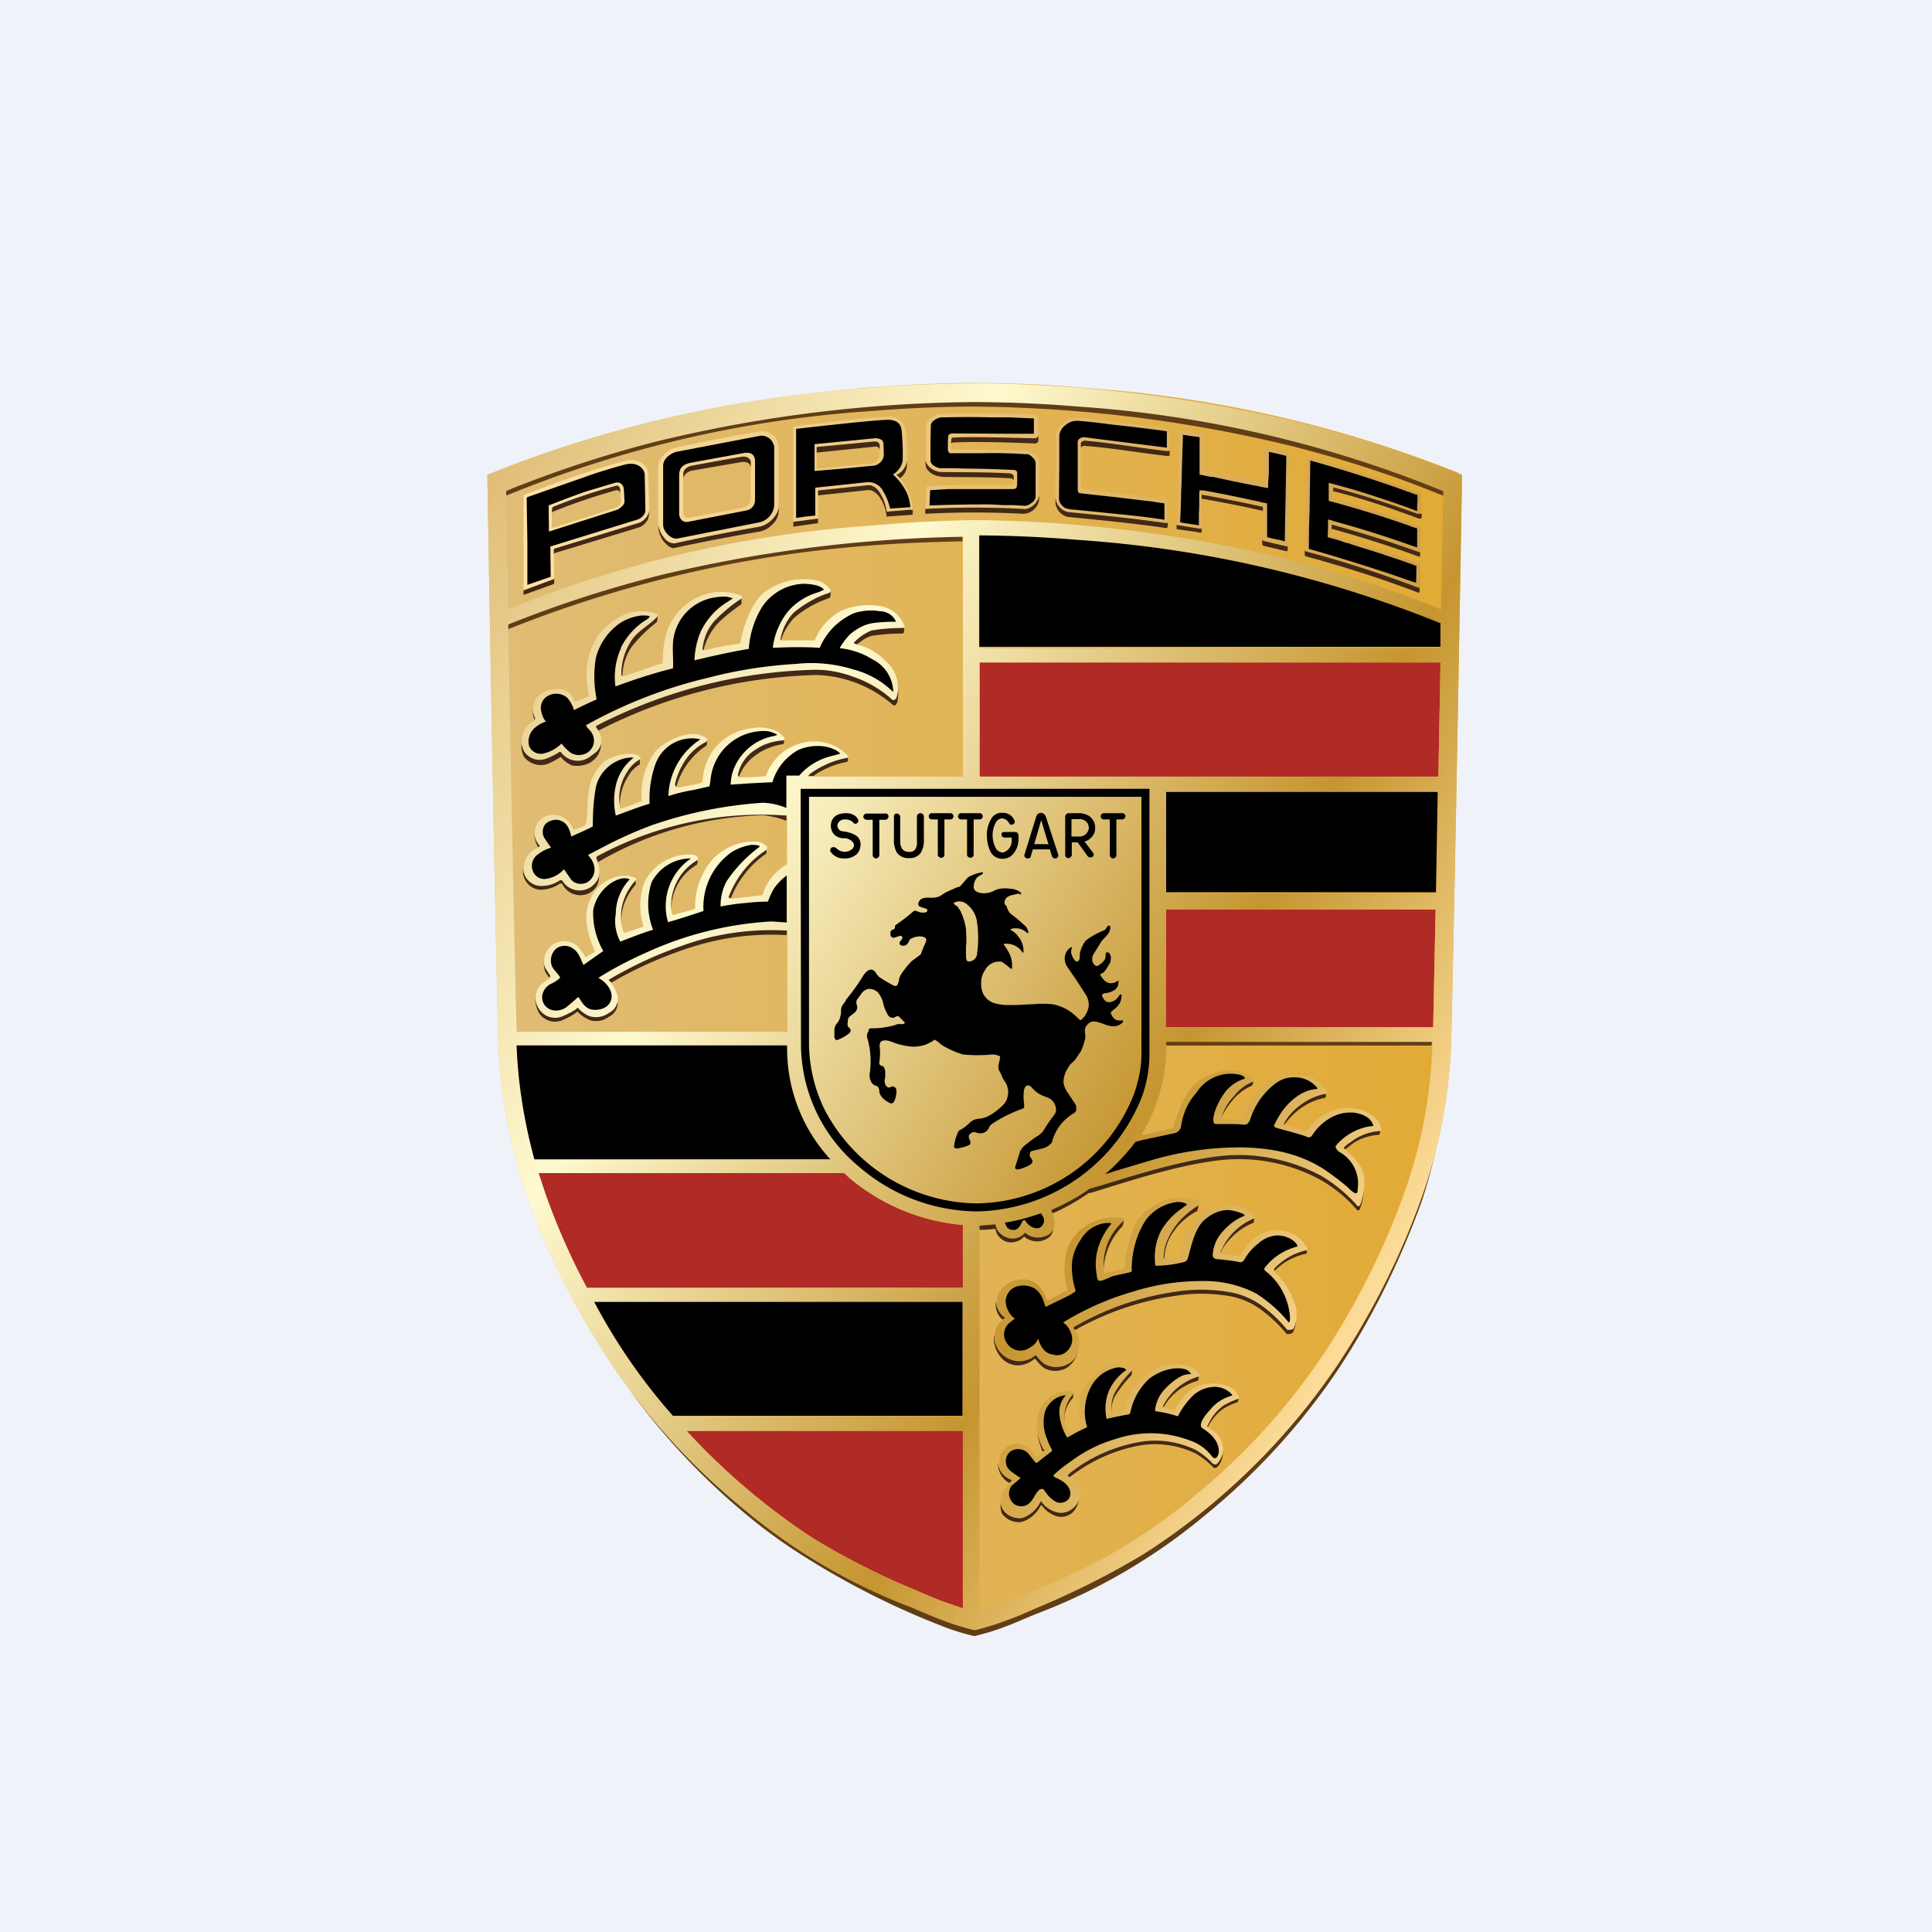 <?xml version="1.0" encoding="UTF-8"?>
<!-- generated by Finnhub -->
<svg viewBox="0 0 55.5 55.5" xmlns="http://www.w3.org/2000/svg">
<path d="M 0,0 H 55.5 V 55.5 H 0 Z" fill="rgb(239, 242, 248)"/>
<path d="M 41.9,13.585 A 35.37,35.37 0 0,0 31.11,11.14 C 30.05,11.04 29.11,11.01 28.05,11 H 27.95 A 41.84,41.84 0 0,0 18.54,12.16 C 17.03,12.54 15.54,13.02 14.09,13.6 L 14,13.64 S 14.18,24.44 14.31,29.8 C 14.35,31.38 14.64,32.94 15.17,34.42 C 15.77,36.12 16.59,37.72 17.59,39.22 A 19.25,19.25 0 0,0 23.14,44.63 C 24.12,45.23 25.14,45.73 26.19,46.17 C 26.54,46.32 26.84,46.46 27.12,46.55 C 27.41,46.66 27.7,46.75 28,46.82 C 28.3,46.75 28.6,46.66 28.88,46.55 C 29.16,46.45 29.46,46.32 29.81,46.17 A 16.91,16.91 0 0,0 34.65,43.33 A 19.25,19.25 0 0,0 38.41,39.22 C 39.41,37.72 40.22,36.12 40.83,34.42 C 41.36,32.94 41.65,31.38 41.69,29.8 C 41.82,24.44 42,13.64 42,13.64 A 0.92,0.92 0 0,0 41.91,13.6 Z" fill="url(#c)"/>
<path d="M 27.65,41.085 H 19.71 A 19.3,19.3 0 0,0 23.33,44.17 C 24.26,44.74 25.24,45.24 26.26,45.66 C 26.59,45.8 26.89,45.94 27.16,46.03 L 27.66,46.2 V 41.1 Z M 27.66,35.19 A 5.84,5.84 0 0,1 24.25,33.69 H 15.47 L 15.66,34.27 C 15.99,35.2 16.39,36.11 16.86,36.99 H 27.66 V 35.19 Z M 41.24,26.13 H 33.49 V 29.51 H 41.17 L 41.24,26.13 Z M 41.38,19.03 H 28.14 V 22.31 H 41.32 L 41.38,19.03 Z" fill="rgb(176, 42, 38)"/>
<path d="M 38.39,39.195 A 19.25,19.25 0 0,1 32.85,44.62 C 31.87,45.22 30.85,45.72 29.8,46.16 C 29.45,46.31 29.15,46.45 28.87,46.54 C 28.58,46.65 28.29,46.74 27.99,46.82 C 27.69,46.74 27.39,46.65 27.11,46.54 C 26.83,46.45 26.53,46.31 26.18,46.16 A 16.81,16.81 0 0,1 21.34,43.32 C 20.14,42.34 19.06,41.22 18.13,39.98 L 18.16,40.03 A 19.5,19.5 0 0,0 21.43,43.5 C 22,43.98 22.61,44.41 23.24,44.8 A 22.92,22.92 0 0,0 27.11,46.73 C 27.39,46.84 27.69,46.93 27.99,47 C 28.29,46.93 28.59,46.84 28.87,46.73 C 29.15,46.63 29.45,46.49 29.8,46.35 A 16.9,16.9 0 0,0 34.64,43.51 A 19.26,19.26 0 0,0 38.4,39.4 C 39.4,37.9 40.2,36.27 40.82,34.57 C 40.99,34.08 41.12,33.58 41.24,33.07 C 41.06,33.76 40.82,34.42 40.82,34.42 A 22.2,22.2 0 0,1 38.4,39.22 Z M 41.4,14.02 L 41.37,14.01 A 33.73,33.73 0 0,0 30.97,11.61 A 37.49,37.49 0 0,0 28.02,11.48 H 27.93 A 39.96,39.96 0 0,0 18.87,12.61 C 17.42,12.98 16,13.45 14.61,14.01 L 14.53,14.04 V 14.24 A 0.25,0.25 0 0,1 14.59,14.22 L 14.61,14.21 A 33.36,33.36 0 0,1 25,11.81 A 37.3,37.3 0 0,1 27.94,11.68 H 28.03 A 39.88,39.88 0 0,1 37.09,12.81 C 38.55,13.18 39.99,13.64 41.38,14.21 H 41.4 L 41.49,14.26 V 14.06 A 0.88,0.88 0 0,0 41.4,14.02 Z M 25,15.67 C 25.92,15.6 26.75,15.57 27.65,15.55 V 15.35 A 39.95,39.95 0 0,0 18.9,16.46 C 17.44,16.84 16,17.31 14.61,17.87 L 14.59,17.88 V 18.08 L 14.61,18.07 A 34.93,34.93 0 0,1 25.01,15.67 Z" fill="rgb(96, 61, 22)"/>
<path d="M 33.47,30.035 H 41.12 A 0.62,0.62 0 0,0 41.14,29.87 H 33.48 V 30.05 Z" fill="rgb(98, 63, 18)"/>
<path d="M 37.54,35.855 V 35.94 C 37.55,35.99 37.54,36.01 37.5,36.02 A 1.8,1.8 0 0,0 36.61,36.51 L 36.59,36.49 V 36.46 C 36.59,36.42 36.61,36.38 36.67,36.33 C 36.9,36.12 37.19,35.97 37.51,35.9 C 37.53,35.9 37.54,35.89 37.55,35.87 Z M 36,35 C 35.75,35.1 35.52,35.26 35.34,35.46 C 35.2,35.59 35.1,35.76 35.04,35.94 C 35.04,35.94 35.04,35.99 35.06,36 C 35.12,35.85 35.21,35.72 35.33,35.6 C 35.51,35.4 35.73,35.24 35.98,35.14 A 0.06,0.06 0 0,0 36.02,35.08 L 36.04,34.96 L 36.03,34.99 H 36 Z M 34.39,34.63 C 34.04,34.83 33.75,35.13 33.56,35.5 C 33.46,35.68 33.41,35.9 33.41,36.1 C 33.41,36.13 33.41,36.15 33.43,36.16 H 33.45 C 33.45,35.96 33.5,35.78 33.58,35.6 C 33.76,35.25 34.04,34.97 34.39,34.79 A 0.56,0.56 0 0,0 34.43,34.54 A 0.11,0.11 0 0,1 34.39,34.63 Z M 32.25,35.07 A 1.67,1.67 0 0,0 31.7,36.53 A 1.92,1.92 0 0,1 32.24,35.23 A 0.4,0.4 0 0,0 32.28,35.03 A 0.05,0.05 0 0,1 32.25,35.07 Z M 28.85,37.88 A 0.02,0.02 0 0,0 28.87,37.85 H 28.86 A 0.67,0.67 0 0,1 28.61,37.39 A 0.58,0.58 0 0,0 28.8,37.91 A 0.45,0.45 0 0,1 28.85,37.88 Z M 35.95,31.06 C 35.73,31.15 35.55,31.3 35.4,31.49 C 35.25,31.65 35.14,31.85 35.08,32.06 V 32.12 C 35.16,31.94 35.27,31.77 35.4,31.62 C 35.54,31.44 35.73,31.29 35.94,31.2 C 36,31.17 36,31.12 36,31 C 36,31.02 35.98,31.04 35.95,31.05 Z M 38.07,31.41 C 37.8,31.45 37.55,31.56 37.33,31.73 C 37.14,31.86 36.98,32.04 36.87,32.25 C 36.87,32.25 36.84,32.3 36.89,32.32 C 37.01,32.15 37.15,32 37.31,31.88 C 37.53,31.71 37.78,31.59 38.05,31.54 C 38.08,31.54 38.09,31.5 38.09,31.48 V 31.38 S 38.09,31.41 38.07,31.41 Z M 39.65,32.44 C 39.65,32.47 39.65,32.48 39.62,32.48 C 39.32,32.48 39.03,32.59 38.8,32.78 C 38.73,32.82 38.68,32.87 38.62,32.92 C 38.58,32.95 38.59,32.98 38.59,32.98 L 38.64,33.02 L 38.77,32.92 C 39.01,32.72 39.31,32.62 39.61,32.6 C 39.64,32.6 39.65,32.52 39.65,32.44 Z M 30.27,35.14 V 35.16 A 0.37,0.37 0 0,1 29.99,35.49 A 0.5,0.5 0 0,1 29.43,35.39 A 0.47,0.47 0 0,1 28.78,35.47 A 0.5,0.5 0 0,1 28.64,35.31 L 28.59,35.16 L 28.12,35.19 V 35.33 C 28.28,35.33 28.43,35.32 28.59,35.3 L 28.64,35.45 C 28.71,35.56 28.82,35.65 28.95,35.68 A 0.5,0.5 0 0,0 29.42,35.52 A 0.56,0.56 0 0,0 30,35.62 A 0.38,0.38 0 0,0 30.26,35.3 L 30.27,35.13 Z M 30.67,39.17 A 0.68,0.68 0 0,1 30,39.17 A 0.84,0.84 0 0,1 29.78,38.95 L 29.74,38.92 A 0.69,0.69 0 0,1 29.21,39.09 A 0.73,0.73 0 0,1 28.69,38.79 A 0.76,0.76 0 0,1 28.56,38.36 L 28.55,38.38 C 28.54,38.58 28.59,38.76 28.7,38.92 A 0.66,0.66 0 0,0 29.18,39.22 A 0.73,0.73 0 0,0 29.72,39.03 L 29.76,39.06 C 29.83,39.15 29.9,39.23 29.98,39.29 A 0.66,0.66 0 0,0 30.65,39.29 A 0.8,0.8 0 0,0 30.99,38.67 A 0.61,0.61 0 0,1 30.67,39.17 Z M 35.55,40.17 C 35.4,40.22 35.25,40.29 35.11,40.38 C 34.91,40.53 34.75,40.74 34.66,40.97 L 34.67,40.99 L 34.69,41.01 C 34.79,40.81 34.93,40.63 35.11,40.49 C 35.25,40.4 35.4,40.33 35.55,40.28 C 35.57,40.28 35.58,40.19 35.58,40.15 L 35.55,40.17 Z M 34.44,39.52 L 34.42,39.54 A 1.56,1.56 0 0,0 33.38,40.38 V 40.42 L 33.42,40.43 C 33.64,40.05 33.99,39.78 34.42,39.66 L 34.44,39.51 Z M 32.5,39.36 C 32.3,39.54 32.15,39.74 32.02,39.97 A 0.95,0.95 0 0,0 31.92,40.57 L 31.93,40.59 A 0.9,0.9 0 0,1 32.04,40.09 C 32.17,39.89 32.32,39.69 32.5,39.51 A 0.6,0.6 0 0,0 32.52,39.32 L 32.5,39.36 Z M 30.81,40.03 A 0.9,0.9 0 0,0 30.58,40.85 A 0.88,0.88 0 0,1 30.82,40.16 C 30.83,40.11 30.84,40.06 30.83,40 C 30.83,40.01 30.83,40.03 30.81,40.03 Z M 29.95,41.7 L 30,41.67 C 30.02,41.66 29.98,41.63 29.97,41.63 A 1.72,1.72 0 0,1 29.77,40.89 C 29.78,41.03 29.8,41.19 29.83,41.33 C 29.86,41.46 29.9,41.58 29.95,41.7 Z M 30.79,43.33 A 0.48,0.48 0 0,1 30.31,43.43 A 0.8,0.8 0 0,1 29.91,43.13 C 29.91,43.11 29.87,43.13 29.87,43.13 A 0.9,0.9 0 0,1 29.34,43.6 A 0.55,0.55 0 0,1 28.9,43.47 A 0.48,0.48 0 0,1 28.74,43.1 C 28.74,43.48 28.78,43.5 28.9,43.6 A 0.59,0.59 0 0,0 29.35,43.72 A 0.9,0.9 0 0,0 29.89,43.26 S 29.92,43.23 29.93,43.25 C 30.03,43.39 30.17,43.49 30.33,43.55 A 0.49,0.49 0 0,0 30.81,43.45 A 0.68,0.68 0 0,0 31,42.94 A 0.58,0.58 0 0,1 30.8,43.32 Z M 28.99,42.6 L 29.06,42.54 C 29.08,42.53 29.06,42.52 29.06,42.51 A 0.56,0.56 0 0,1 28.67,42.03 A 0.63,0.63 0 0,0 28.99,42.6 Z M 15.35,20.68 A 0.05,0.05 0 0,0 15.37,20.63 V 20.61 A 0.6,0.6 0 0,1 15.3,20.36 V 20.37 C 15.3,20.47 15.32,20.57 15.35,20.67 Z M 15.77,28.08 L 15.78,28.07 C 15.8,28.05 15.81,28.02 15.8,28 C 15.74,27.93 15.7,27.85 15.65,27.77 A 0.43,0.43 0 0,1 15.62,27.6 C 15.62,27.7 15.63,27.81 15.66,27.91 L 15.77,28.08 Z M 17.74,28.68 V 28.69 A 0.44,0.44 0 0,1 17.48,29.07 A 0.64,0.64 0 0,1 16.95,29.17 A 0.77,0.77 0 0,1 16.62,28.95 C 16.58,28.91 16.54,28.95 16.5,28.97 C 16.4,29.04 16.28,29.1 16.16,29.15 A 0.53,0.53 0 0,1 15.49,28.98 A 0.6,0.6 0 0,1 15.37,28.64 C 15.37,28.8 15.41,28.97 15.49,29.11 A 0.55,0.55 0 0,0 16.17,29.3 C 16.29,29.25 16.4,29.19 16.51,29.12 C 16.55,29.09 16.58,29.04 16.61,29.08 C 16.71,29.18 16.83,29.26 16.96,29.31 A 0.62,0.62 0 0,0 17.49,29.21 A 0.44,0.44 0 0,0 17.73,28.71 V 28.68 Z M 17.21,25.03 A 0.52,0.52 0 0,1 16.95,25.47 A 0.56,0.56 0 0,1 16.17,25.28 C 16.17,25.26 16.09,25.24 16.07,25.27 A 0.94,0.94 0 0,1 15.51,25.43 A 0.5,0.5 0 0,1 15.06,25.12 A 0.45,0.45 0 0,1 15.02,24.95 C 15.02,25.04 15.02,25.13 15.06,25.22 A 0.53,0.53 0 0,0 15.5,25.56 C 15.7,25.56 15.9,25.51 16.07,25.39 A 0.06,0.06 0 0,1 16.16,25.41 A 0.58,0.58 0 0,0 16.94,25.65 C 17.14,25.52 17.22,25.4 17.21,25.03 Z M 15.46,24.33 L 15.49,24.32 C 15.51,24.31 15.5,24.28 15.49,24.25 A 0.49,0.49 0 0,1 15.35,23.92 C 15.35,24.06 15.38,24.2 15.45,24.32 L 15.46,24.34 Z M 18.26,25.26 C 18.06,25.46 17.93,25.72 17.86,25.99 C 17.82,26.19 17.82,26.39 17.86,26.59 C 17.84,26.44 17.85,26.29 17.88,26.14 C 17.94,25.87 18.08,25.62 18.26,25.41 V 25.23 V 25.26 Z M 20.02,24.68 A 1.5,1.5 0 0,0 19.29,26.22 A 1.47,1.47 0 0,1 20.02,24.84 C 20.04,24.82 20.04,24.71 20.04,24.64 A 0.05,0.05 0 0,1 20.02,24.68 Z M 20.91,25.75 C 20.9,25.76 20.94,25.79 20.96,25.79 H 21 C 21.2,25.29 21.55,24.84 22,24.53 C 22.02,24.52 22.02,24.45 22.02,24.43 V 24.33 L 22.01,24.36 L 21.99,24.38 C 21.49,24.71 21.11,25.18 20.89,25.75 Z M 18.38,21.78 A 0.99,0.99 0 0,0 18.01,22.14 A 1.38,1.38 0 0,0 17.81,23.21 C 17.79,22.89 17.87,22.58 18.04,22.31 A 0.86,0.86 0 0,1 18.38,21.96 V 21.76 V 21.78 Z M 20.25,21.28 C 20.05,21.39 19.87,21.54 19.73,21.73 C 19.55,21.96 19.43,22.23 19.37,22.51 A 0.1,0.1 0 0,0 19.43,22.6 A 2.09,2.09 0 0,1 20.26,21.44 C 20.3,21.42 20.31,21.38 20.31,21.34 V 21.23 C 20.31,21.25 20.28,21.27 20.25,21.29 Z M 22.47,21.24 C 22.19,21.26 21.92,21.34 21.69,21.5 A 1.1,1.1 0 0,0 21.17,22.22 A 0.09,0.09 0 0,0 21.23,22.31 C 21.33,22.05 21.5,21.83 21.73,21.68 C 21.95,21.52 22.21,21.42 22.48,21.38 C 22.52,21.38 22.52,21.33 22.52,21.3 V 21.18 A 0.06,0.06 0 0,1 22.47,21.24 Z M 23.37,22.29 L 23.44,22.24 C 23.7,22.07 24,21.95 24.31,21.89 C 24.34,21.89 24.36,21.87 24.36,21.81 V 21.72 C 24.36,21.74 24.34,21.74 24.33,21.74 C 23.94,21.81 23.57,21.97 23.26,22.21 C 23.21,22.25 23.17,22.28 23.24,22.29 H 23.37 Z M 18.86,17.71 C 18.57,17.91 18.31,18.14 18.09,18.41 C 17.91,18.71 17.82,19.05 17.84,19.39 L 17.88,19.41 C 17.89,19.11 17.98,18.83 18.14,18.59 C 18.35,18.32 18.6,18.08 18.87,17.87 A 0.74,0.74 0 0,0 18.89,17.65 A 0.1,0.1 0 0,1 18.86,17.71 Z M 21.3,17.15 V 17.18 C 21.03,17.35 20.78,17.54 20.56,17.75 C 20.33,18 20.19,18.31 20.16,18.65 L 20.19,18.67 H 20.21 C 20.28,18.4 20.41,18.15 20.59,17.94 C 20.8,17.72 21.04,17.54 21.29,17.36 C 21.31,17.34 21.3,17.29 21.3,17.26 V 17.16 Z M 23.8,17.01 C 23.43,17.13 23.08,17.32 22.79,17.58 C 22.59,17.8 22.45,18.07 22.39,18.36 C 22.39,18.38 22.42,18.38 22.44,18.38 C 22.51,18.15 22.64,17.94 22.8,17.76 C 23.1,17.5 23.44,17.31 23.82,17.18 C 23.84,17.18 23.85,17.14 23.86,17.11 V 16.95 A 0.08,0.08 0 0,1 23.81,17.01 Z M 25.92,18.01 C 25.62,18.01 25.32,18.04 25.02,18.1 A 1.27,1.27 0 0,0 24.52,18.44 V 18.46 A 0.04,0.04 0 0,0 24.54,18.48 L 24.62,18.51 C 24.74,18.41 24.87,18.32 25.02,18.27 C 25.32,18.22 25.62,18.2 25.92,18.2 C 25.94,18.2 25.97,18.17 25.97,18.15 V 17.99 L 25.92,18.01 Z M 17.25,21.34 C 17.19,21.56 17.12,21.58 16.95,21.71 A 0.69,0.69 0 0,1 16.4,21.8 A 0.66,0.66 0 0,1 16.1,21.59 A 0.04,0.04 0 0,0 16.06,21.59 C 15.94,21.66 15.82,21.72 15.69,21.77 A 0.53,0.53 0 0,1 15.02,21.51 V 21.49 L 15,21.45 V 21.43 L 14.98,21.38 V 21.36 A 0.54,0.54 0 0,1 14.98,21.34 C 14.97,21.47 14.99,21.61 15.05,21.74 A 0.62,0.62 0 0,0 15.72,21.95 A 2.56,2.56 0 0,0 16.1,21.75 H 16.12 C 16.2,21.86 16.32,21.94 16.44,21.99 C 16.62,22.02 16.82,21.99 16.98,21.89 C 17.08,21.82 17.17,21.73 17.21,21.62 C 17.26,21.52 17.27,21.42 17.26,21.31 V 21.34 Z M 25.75,20.01 A 0.15,0.15 0 0,1 25.66,20.08 A 0.08,0.08 0 0,1 25.58,20.05 C 24.98,19.54 24.21,19.25 23.41,19.22 C 21.23,19.28 19.08,19.82 17.14,20.82 C 17.12,20.84 17.1,20.88 17.12,20.89 L 17.19,20.99 C 19.13,19.99 21.27,19.45 23.45,19.39 A 3.52,3.52 0 0,1 25.65,20.25 C 25.67,20.26 25.69,20.27 25.71,20.26 C 25.74,20.26 25.77,20.19 25.78,20.16 C 25.8,20.04 25.81,19.91 25.8,19.78 C 25.8,19.86 25.78,19.93 25.76,20 Z M 22.56,23.39 A 2.68,2.68 0 0,0 21.88,23.24 C 20.22,23.28 18.61,23.74 17.18,24.56 C 17.15,24.56 17.11,24.61 17.12,24.64 L 17.17,24.77 A 9.92,9.92 0 0,1 21.91,23.42 A 2.4,2.4 0 0,1 22.59,23.58 V 23.41 A 0.14,0.14 0 0,0 22.56,23.39 Z M 22.6,26.68 V 26.71 H 22.53 C 21.67,26.67 20.82,26.77 20,27.01 C 19.13,27.27 18.3,27.64 17.51,28.1 C 17.46,28.13 17.46,28.13 17.51,28.18 L 17.56,28.23 C 18.33,27.78 19.16,27.42 20.02,27.16 A 7.53,7.53 0 0,1 22.55,26.86 H 22.6 V 26.68 Z M 31.28,34.13 C 30.94,34.38 30.57,34.58 30.18,34.74 L 30.23,34.84 V 34.86 C 30.6,34.7 30.95,34.5 31.28,34.27 H 31.32 C 31.87,34.12 34.12,33.32 35.49,33.3 C 36.34,33.28 37.19,33.49 37.93,33.89 C 38.31,34.11 38.66,34.39 38.95,34.72 C 38.96,34.73 38.97,34.76 39.01,34.77 A 0.05,0.05 0 0,0 39.06,34.74 C 39.15,34.51 39.19,34.26 39.18,34.01 C 39.18,34.21 39.13,34.41 39.06,34.6 A 0.05,0.05 0 0,1 39.01,34.63 C 38.97,34.63 38.96,34.58 38.95,34.57 C 38.65,34.25 38.31,33.97 37.93,33.75 A 4.94,4.94 0 0,0 35.5,33.15 C 34.12,33.16 31.9,33.97 31.34,34.11 L 31.29,34.13 Z M 37.15,38.15 A 0.25,0.25 0 0,1 36.97,38.19 A 4.21,4.21 0 0,0 36.37,37.59 C 36.1,37.36 35.77,37.2 35.42,37.12 A 4.66,4.66 0 0,0 33.82,37.08 A 8.07,8.07 0 0,0 30.88,38.08 C 30.83,38.11 30.81,38.13 30.83,38.15 L 30.88,38.21 C 31.78,37.7 32.78,37.36 33.8,37.22 A 4.7,4.7 0 0,1 35.41,37.25 C 35.76,37.33 36.08,37.49 36.35,37.72 C 36.58,37.9 36.78,38.1 36.96,38.32 C 37.02,38.33 37.09,38.32 37.14,38.28 A 0.93,0.93 0 0,0 37.23,37.9 C 37.22,37.99 37.19,38.07 37.15,38.15 Z M 34.94,42.05 C 34.92,42.07 34.86,42.05 34.84,42.04 A 2.31,2.31 0 0,0 34.34,41.64 A 2.7,2.7 0 0,0 32.8,41.39 C 32.04,41.51 31.31,41.83 30.7,42.31 C 30.67,42.34 30.65,42.38 30.67,42.4 L 30.72,42.44 C 31.33,41.96 32.05,41.64 32.82,41.51 A 2.7,2.7 0 0,1 34.36,41.76 C 34.54,41.87 34.71,42 34.86,42.16 A 0.1,0.1 0 0,0 34.96,42.15 A 0.56,0.56 0 0,0 35.12,41.68 A 0.54,0.54 0 0,1 34.94,42.05 Z" fill="rgb(66, 40, 22)"/>
<path d="M 32.76,32.605 L 32.9,32.59 L 33.66,32.42 C 33.69,32.42 33.71,32.38 33.71,32.37 C 33.81,32 33.96,31.64 34.17,31.33 C 34.34,31.09 34.59,30.92 34.87,30.84 A 1.26,1.26 0 0,1 35.99,30.94 A 0.08,0.08 0 0,1 35.98,31.08 C 35.76,31.17 35.58,31.31 35.44,31.5 C 35.28,31.66 35.17,31.86 35.1,32.07 C 35.1,32.09 35.1,32.13 35.12,32.14 C 35.15,32.16 35.52,32.14 35.66,32.17 C 35.69,32.17 35.7,32.15 35.72,32.12 C 35.84,31.73 36.07,31.38 36.38,31.12 A 1.26,1.26 0 0,1 37.55,30.92 A 0.82,0.82 0 0,1 38.11,31.36 C 38.12,31.38 38.12,31.42 38.09,31.42 C 37.82,31.47 37.57,31.58 37.35,31.75 C 37.16,31.89 37.01,32.05 36.9,32.25 C 36.9,32.27 36.86,32.32 36.92,32.33 C 37.12,32.37 37.3,32.43 37.48,32.49 C 37.5,32.51 37.55,32.49 37.56,32.47 A 1.44,1.44 0 0,1 38.48,31.85 C 39.04,31.76 39.58,32.01 39.66,32.38 C 39.67,32.43 39.69,32.5 39.64,32.49 C 39.34,32.51 39.04,32.62 38.8,32.81 A 0.99,0.99 0 0,0 38.64,32.93 C 38.6,32.96 38.61,32.99 38.61,32.99 C 38.74,33.12 39.16,33.42 39.19,33.85 C 39.21,34.11 39.17,34.37 39.07,34.62 A 0.05,0.05 0 0,1 39.02,34.65 C 38.98,34.65 38.97,34.61 38.96,34.6 C 38.66,34.27 38.32,33.99 37.94,33.77 C 37.19,33.37 36.35,33.17 35.51,33.18 C 34.13,33.2 31.89,34 31.33,34.14 L 31.3,34.15 S 31.6,33.82 32.77,32.62 Z M 36.34,35.4 C 36.04,35.52 35.81,35.74 35.66,36.02 C 35.65,36.04 35.62,36.1 35.6,36.08 L 35.1,36.02 C 35.04,36.02 35.07,35.96 35.07,35.95 A 1.76,1.76 0 0,1 36.05,34.99 V 34.96 A 0.93,0.93 0 0,0 35.35,34.62 A 1.22,1.22 0 0,0 34.43,34.97 C 34.14,35.27 33.97,35.67 33.93,36.07 C 33.91,36.11 33.9,36.13 33.87,36.13 L 33.45,36.17 C 33.43,36.17 33.43,36.14 33.43,36.11 C 33.43,35.91 33.49,35.69 33.59,35.51 C 33.77,35.15 34.06,34.85 34.41,34.64 C 34.46,34.6 34.47,34.52 34.45,34.52 A 1.37,1.37 0 0,0 33.15,34.64 A 1.4,1.4 0 0,0 32.57,35.25 C 32.43,35.62 32.34,36.01 32.31,36.41 A 0.1,0.1 0 0,1 32.25,36.46 A 4.28,4.28 0 0,0 31.73,36.58 L 31.72,36.56 A 1.65,1.65 0 0,1 32.27,35.08 L 32.29,35.06 A 0.06,0.06 0 0,0 32.28,34.99 H 32.24 A 1.47,1.47 0 0,0 30.82,35.57 C 30.7,35.74 30.62,35.94 30.6,36.15 C 30.56,36.45 30.58,36.75 30.66,37.03 C 30.66,37.04 30.66,37.07 30.64,37.08 L 30.11,37.35 H 30.07 A 0.87,0.87 0 0,0 29.67,36.81 A 0.79,0.79 0 0,0 29,36.84 A 0.82,0.82 0 0,0 28.68,37.17 A 0.56,0.56 0 0,0 28.88,37.85 C 28.88,37.86 28.9,37.88 28.88,37.89 C 28.74,37.96 28.73,37.98 28.63,38.13 A 0.64,0.64 0 0,0 28.71,38.8 A 0.73,0.73 0 0,0 29.21,39.1 A 0.72,0.72 0 0,0 29.76,38.92 L 29.8,38.95 C 29.85,39.05 29.92,39.12 30,39.18 A 0.7,0.7 0 0,0 30.69,39.18 A 0.62,0.62 0 0,0 31,38.56 A 0.56,0.56 0 0,0 30.84,38.16 C 30.82,38.15 30.84,38.13 30.89,38.1 A 8.1,8.1 0 0,1 33.82,37.1 A 4.69,4.69 0 0,1 35.43,37.14 C 35.78,37.22 36.1,37.38 36.37,37.6 C 36.6,37.78 36.8,37.98 36.98,38.2 C 37.04,38.21 37.11,38.2 37.16,38.17 A 0.98,0.98 0 0,0 37.18,37.4 A 2.39,2.39 0 0,0 36.6,36.52 V 36.49 C 36.6,36.44 36.62,36.42 36.68,36.37 C 36.91,36.15 37.2,35.99 37.52,35.92 C 37.56,35.92 37.57,35.89 37.55,35.85 A 0.98,0.98 0 0,0 36.34,35.4 Z M 42,13.65 S 41.82,24.45 41.69,29.81 A 14.78,14.78 0 0,1 40.83,34.43 A 22.2,22.2 0 0,1 38.41,39.23 A 19.24,19.24 0 0,1 32.86,44.64 C 31.88,45.23 30.86,45.74 29.81,46.18 C 29.46,46.33 29.16,46.47 28.88,46.56 C 28.59,46.67 28.3,46.76 28,46.83 C 27.7,46.76 27.4,46.67 27.12,46.56 C 26.84,46.46 26.54,46.33 26.19,46.18 A 16.72,16.72 0 0,1 21.35,43.34 A 19.24,19.24 0 0,1 17.59,39.23 C 16.59,37.73 15.78,36.13 15.17,34.43 A 14.8,14.8 0 0,1 14.31,29.81 C 14.18,24.45 14,13.65 14,13.65 L 14.09,13.61 A 35.28,35.28 0 0,1 24.9,11.15 C 25.95,11.05 26.9,11.03 27.96,11.01 H 28.05 A 41.78,41.78 0 0,1 37.46,12.17 A 35.3,35.3 0 0,1 42,13.65 Z M 15.36,33.32 H 23.87 A 4.68,4.68 0 0,1 22.62,30.19 V 30.06 H 14.85 C 14.9,31.16 15.07,32.26 15.36,33.32 Z M 27.66,41.11 H 19.72 A 19.23,19.23 0 0,0 23.32,44.17 A 21.9,21.9 0 0,0 26.26,45.67 C 26.6,45.81 26.89,45.94 27.16,46.03 L 27.66,46.21 V 41.11 Z M 27.66,37.41 H 17.08 A 16.74,16.74 0 0,0 19.34,40.68 H 27.66 V 37.42 Z M 27.66,35.19 A 5.84,5.84 0 0,1 24.41,33.85 L 24.25,33.7 H 15.47 L 15.66,34.27 C 15.99,35.21 16.39,36.12 16.86,37 H 27.66 V 35.19 Z M 27.66,15.42 A 39.88,39.88 0 0,0 18.9,16.54 A 33.68,33.68 0 0,0 14.6,17.94 C 14.66,21.41 14.76,26.45 14.84,29.64 H 22.62 V 26.73 H 22.54 A 7.55,7.55 0 0,0 20.01,27.03 C 19.14,27.3 18.31,27.66 17.53,28.12 C 17.47,28.15 17.48,28.15 17.53,28.2 C 17.63,28.32 17.69,28.46 17.74,28.6 A 0.46,0.46 0 0,1 17.49,29.1 A 0.64,0.64 0 0,1 16.96,29.2 A 0.82,0.82 0 0,1 16.62,28.97 C 16.59,28.93 16.56,28.98 16.52,29.01 C 16.41,29.08 16.29,29.14 16.17,29.19 A 0.55,0.55 0 0,1 15.5,29.01 A 0.59,0.59 0 0,1 15.51,28.31 C 15.59,28.23 15.71,28.17 15.79,28.1 C 15.81,28.08 15.83,28.05 15.81,28.03 L 15.66,27.8 A 0.6,0.6 0 0,1 15.84,27.16 A 0.62,0.62 0 0,1 16.48,27.1 C 16.61,27.16 16.72,27.34 16.8,27.46 C 16.82,27.49 16.84,27.5 16.86,27.48 L 17.06,27.36 C 17.09,27.35 17.08,27.29 17.06,27.26 C 16.81,26.63 16.76,26.2 16.99,25.76 A 1.1,1.1 0 0,1 17.71,25.19 A 0.8,0.8 0 0,1 18.27,25.23 C 18.29,25.23 18.28,25.27 18.27,25.28 C 18.07,25.49 17.94,25.74 17.87,26.02 C 17.82,26.26 17.83,26.52 17.9,26.75 C 17.92,26.79 17.94,26.8 17.97,26.79 L 18.46,26.63 C 18.49,26.63 18.47,26.56 18.46,26.53 C 18.36,26.14 18.37,25.73 18.51,25.35 A 1.44,1.44 0 0,1 19.88,24.55 C 19.98,24.55 20.11,24.65 20.03,24.71 A 1.5,1.5 0 0,0 19.3,26.25 L 19.32,26.28 H 19.36 L 19.94,26.12 C 19.98,26.11 19.97,26.06 19.97,26.02 C 19.97,25.55 20.14,25.09 20.44,24.72 A 1.63,1.63 0 0,1 21.78,24.18 C 21.88,24.2 21.96,24.25 22.03,24.32 A 0.09,0.09 0 0,1 22.01,24.42 C 21.51,24.74 21.14,25.22 20.93,25.77 C 20.93,25.79 20.95,25.82 20.97,25.82 C 21.26,25.8 21.57,25.75 21.86,25.72 C 21.9,25.72 21.9,25.72 21.91,25.69 A 1.5,1.5 0 0,1 22.61,24.83 V 23.43 A 9.92,9.92 0 0,0 17.19,24.58 C 17.16,24.58 17.12,24.63 17.13,24.66 C 17.31,25.08 17.2,25.33 16.96,25.49 A 0.58,0.58 0 0,1 16.16,25.31 A 0.06,0.06 0 0,0 16.08,25.29 A 0.94,0.94 0 0,1 15.52,25.45 A 0.5,0.5 0 0,1 15.08,25.14 A 0.63,0.63 0 0,1 15.49,24.34 C 15.52,24.34 15.52,24.31 15.49,24.28 A 0.53,0.53 0 0,1 15.61,23.48 A 0.59,0.59 0 0,1 16.46,23.82 C 16.47,23.85 16.47,23.84 16.5,23.82 C 16.6,23.81 16.7,23.77 16.78,23.72 C 16.82,23.71 16.86,23.58 16.86,23.54 C 16.89,22.82 16.86,22.37 17.33,21.9 C 17.54,21.7 18.22,21.54 18.39,21.76 C 18.4,21.78 18.41,21.8 18.39,21.81 A 0.98,0.98 0 0,0 18.02,22.17 C 17.82,22.47 17.75,22.82 17.81,23.17 C 17.81,23.19 17.81,23.24 17.83,23.23 C 18.03,23.17 18.23,23.09 18.43,23.01 C 18.45,23.01 18.43,22.97 18.43,22.94 C 18.4,22.46 18.54,21.97 18.83,21.58 C 19.15,21.24 19.93,20.89 20.31,21.22 C 20.34,21.25 20.31,21.3 20.27,21.32 C 20.07,21.42 19.89,21.57 19.75,21.75 C 19.58,21.98 19.45,22.25 19.39,22.53 C 19.39,22.56 19.43,22.63 19.46,22.63 C 19.63,22.59 19.94,22.55 20.11,22.5 C 20.2,22.46 20.17,22.44 20.19,22.36 A 1.57,1.57 0 0,1 21.61,20.92 C 21.86,20.87 22.13,20.91 22.36,21.03 L 22.52,21.17 A 0.06,0.06 0 0,1 22.49,21.27 C 22.21,21.29 21.94,21.37 21.71,21.53 A 1.1,1.1 0 0,0 21.2,22.25 C 21.2,22.29 21.21,22.33 21.25,22.33 A 10.2,10.2 0 0,0 21.99,22.3 L 22.01,22.27 A 1.47,1.47 0 0,1 23.69,21.33 C 23.94,21.38 24.16,21.51 24.34,21.69 C 24.39,21.75 24.38,21.76 24.34,21.77 C 23.95,21.84 23.59,22 23.27,22.23 C 23.23,22.28 23.19,22.3 23.25,22.31 H 27.66 V 15.41 Z M 31.3,34.15 C 30.95,34.4 30.57,34.6 30.18,34.77 L 30.24,34.87 C 30.28,34.96 30.3,35.07 30.29,35.17 A 0.35,0.35 0 0,1 30.03,35.51 A 0.56,0.56 0 0,1 29.45,35.41 A 0.47,0.47 0 0,1 28.99,35.57 A 0.5,0.5 0 0,1 28.66,35.32 L 28.61,35.17 L 28.14,35.21 V 46.27 L 28.84,46.03 C 29.11,45.94 29.4,45.81 29.74,45.67 A 16.13,16.13 0 0,0 34.39,42.91 A 18.6,18.6 0 0,0 38,38.93 A 21.6,21.6 0 0,0 40.34,34.27 C 40.84,32.87 41.11,31.41 41.15,29.93 H 33.5 V 30.19 A 4.9,4.9 0 0,1 31.3,34.15 Z M 41.24,26.13 H 33.5 V 26.73 L 33.49,29.51 H 41.17 L 41.24,26.13 Z M 41.31,22.78 H 33.51 V 25.66 H 41.26 L 41.31,22.78 Z M 41.38,19.03 H 28.14 V 22.31 H 41.32 L 41.38,19.03 Z M 41.4,17.94 H 41.38 A 33.65,33.65 0 0,0 30.98,15.54 C 30,15.46 29.12,15.43 28.14,15.42 V 18.62 H 41.39 V 17.94 Z M 41.46,14.11 A 33.72,33.72 0 0,0 30.98,11.68 A 37.18,37.18 0 0,0 28.04,11.55 H 27.96 A 39.88,39.88 0 0,0 18.91,12.67 C 17.45,13.04 16.01,13.51 14.62,14.07 L 14.54,14.11 L 14.6,17.51 L 14.62,17.49 A 33.82,33.82 0 0,1 25.02,15.1 C 26.02,15.01 26.94,14.96 27.96,14.94 H 28.05 A 39.94,39.94 0 0,1 37.1,16.09 A 33.8,33.8 0 0,1 41.4,17.51 L 41.46,14.11 Z M 34.28,39.88 C 34.06,40.04 33.88,40.24 33.76,40.48 C 33.76,40.49 33.74,40.53 33.72,40.52 L 33.41,40.42 V 40.39 A 1.67,1.67 0 0,1 34.44,39.54 C 34.47,39.54 34.46,39.51 34.46,39.5 C 34.29,39.1 33.46,39.13 33.06,39.39 C 32.69,39.64 32.42,40.02 32.32,40.46 V 40.51 C 32.2,40.55 32.09,40.58 31.97,40.6 L 31.95,40.59 L 31.94,40.56 C 31.91,40.36 31.94,40.16 32.04,39.98 A 2.98,2.98 0 0,1 32.54,39.35 A 0.06,0.06 0 0,0 32.52,39.27 A 0.75,0.75 0 0,0 31.76,39.27 C 31.42,39.45 31.16,39.75 31.05,40.11 C 30.98,40.39 30.98,40.68 31.06,40.96 C 31.06,40.97 31.08,41 31.06,41.01 C 30.94,41.05 30.86,41.11 30.74,41.15 H 30.7 A 0.94,0.94 0 0,1 30.83,40.05 C 30.86,40.02 30.87,39.99 30.82,39.97 A 0.88,0.88 0 0,0 29.81,40.73 A 1,1 0 0,0 29.85,41.25 C 29.88,41.38 29.93,41.51 30,41.64 C 30,41.64 30.04,41.67 30.02,41.68 L 29.79,41.85 H 29.77 A 0.72,0.72 0 0,0 29.33,41.49 A 0.51,0.51 0 0,0 28.72,41.86 A 0.54,0.54 0 0,0 29.08,42.52 S 29.1,42.54 29.08,42.55 A 0.88,0.88 0 0,0 28.8,42.87 A 0.56,0.56 0 0,0 28.93,43.47 A 0.55,0.55 0 0,0 29.36,43.61 A 0.9,0.9 0 0,0 29.89,43.14 S 29.93,43.12 29.94,43.14 C 30.04,43.27 30.18,43.37 30.34,43.43 A 0.49,0.49 0 0,0 30.82,43.33 A 0.52,0.52 0 0,0 30.99,42.73 A 0.9,0.9 0 0,0 30.69,42.41 C 30.66,42.4 30.68,42.36 30.72,42.33 C 31.32,41.85 32.05,41.53 32.82,41.41 A 2.7,2.7 0 0,1 34.35,41.65 C 34.54,41.76 34.71,41.9 34.85,42.05 C 34.88,42.06 34.93,42.08 34.95,42.06 A 0.6,0.6 0 0,0 35,41.25 A 0.97,0.97 0 0,0 34.7,41 L 34.68,40.98 C 34.78,40.74 34.93,40.54 35.13,40.39 C 35.27,40.3 35.43,40.23 35.58,40.18 C 35.61,40.17 35.6,40.15 35.58,40.11 C 35.4,39.67 34.64,39.66 34.28,39.88 Z M 25.19,17.4 A 0.9,0.9 0 0,1 25.99,18 C 25.99,18.02 25.96,18.04 25.94,18.04 C 25.64,18.04 25.34,18.06 25.04,18.11 A 1.45,1.45 0 0,0 24.53,18.46 A 0.04,0.04 0 0,0 24.55,18.5 C 24.9,18.57 25.22,18.75 25.46,19.01 A 0.99,0.99 0 0,1 25.76,20.02 A 0.15,0.15 0 0,1 25.69,20.11 A 0.1,0.1 0 0,1 25.59,20.06 A 3.1,3.1 0 0,0 24.51,19.44 C 24.17,19.31 23.8,19.24 23.43,19.24 C 21.24,19.29 19.1,19.84 17.15,20.84 C 17.13,20.84 17.11,20.89 17.13,20.91 A 0.58,0.58 0 0,1 17.27,21.36 C 17.2,21.58 17.13,21.6 16.97,21.72 A 0.59,0.59 0 0,1 16.11,21.6 H 16.07 A 1.8,1.8 0 0,1 15.7,21.79 A 0.53,0.53 0 0,1 15.06,21.59 A 0.66,0.66 0 0,1 15.36,20.69 A 0.05,0.05 0 0,0 15.38,20.63 A 0.54,0.54 0 0,1 15.59,19.9 C 15.82,19.76 16.34,19.68 16.49,20.12 A 0.04,0.04 0 0,0 16.53,20.15 L 16.88,20.02 C 16.9,20 16.92,19.95 16.91,19.89 A 2.08,2.08 0 0,1 17.21,18.21 C 17.69,17.66 18.27,17.41 18.89,17.65 C 18.91,17.66 18.89,17.71 18.87,17.73 C 18.63,17.98 18.29,18.14 18.12,18.43 C 17.93,18.73 17.84,19.07 17.85,19.41 C 17.85,19.43 17.9,19.43 17.91,19.43 L 18.97,19.07 C 19,19.07 19.04,19.07 19.04,19.04 C 19.04,18.84 19.05,18.63 19.09,18.43 A 1.68,1.68 0 0,1 20.69,17 C 20.89,17 21.09,17.04 21.29,17.11 C 21.31,17.12 21.33,17.17 21.31,17.19 C 21.04,17.36 20.8,17.56 20.57,17.79 C 20.34,18.02 20.21,18.33 20.18,18.66 L 20.2,18.69 A 9.07,9.07 0 0,1 21.25,18.49 A 0.06,0.06 0 0,0 21.27,18.45 C 21.32,18.13 21.57,17.26 22.01,16.98 A 1.85,1.85 0 0,1 23.56,16.7 C 23.68,16.76 23.78,16.84 23.86,16.95 C 23.88,16.97 23.85,17.02 23.82,17.03 C 23.45,17.15 23.1,17.35 22.8,17.6 C 22.6,17.81 22.47,18.08 22.42,18.37 C 22.42,18.39 22.45,18.4 22.47,18.4 A 18.16,18.16 0 0,1 23.39,18.4 L 23.41,18.38 C 23.56,18.02 23.82,17.73 24.16,17.55 C 24.48,17.41 24.84,17.35 25.19,17.4 Z" fill="url(#b)"/>
<path d="M 37.54,13.095 C 38.65,13.41 39.73,13.76 40.8,14.17 C 40.82,14.17 40.83,14.21 40.83,14.24 V 14.72 C 40.83,14.78 40.8,14.78 40.74,14.76 A 26.43,26.43 0 0,0 38.3,14 V 14.29 L 38.33,14.32 A 32.21,32.21 0 0,1 40.8,15.12 L 40.81,15.14 C 40.83,15.37 40.82,15.6 40.81,15.84 C 40.81,15.84 40.81,15.87 40.8,15.86 A 32.76,32.76 0 0,0 38.26,15.06 V 15.33 A 0.04,0.04 0 0,0 38.28,15.37 A 24.94,24.94 0 0,1 40.79,16.2 L 40.8,16.23 V 16.85 C 40.8,16.86 40.8,16.9 40.75,16.88 C 39.69,16.48 38.62,16.13 37.52,15.84 C 37.5,15.84 37.5,15.81 37.5,15.79 C 37.5,14.89 37.53,14.05 37.55,13.14 C 37.55,13.14 37.55,13.11 37.56,13.12 Z M 33.8,15.07 L 34.48,15.18 C 34.5,15.18 34.53,15.18 34.53,15.15 V 14.2 C 34.53,14.18 34.53,14.18 34.56,14.18 L 36.21,14.51 S 36.28,14.52 36.28,14.56 C 36.28,14.88 36.28,15.16 36.26,15.48 A 0.06,0.06 0 0,0 36.3,15.54 L 36.93,15.69 C 36.99,15.69 37,15.69 37,15.67 C 37.03,15 37.04,13.92 37.05,13.01 C 37.05,12.99 37.05,12.98 37.03,12.97 L 36.36,12.82 C 36.34,12.82 36.33,12.85 36.32,12.87 C 36.3,13.2 36.32,13.51 36.28,13.84 V 13.86 L 34.58,13.52 C 34.56,13.52 34.57,13.49 34.57,13.47 V 12.5 A 0.05,0.05 0 0,0 34.54,12.45 L 33.91,12.35 C 33.9,12.35 33.88,12.37 33.88,12.39 L 33.8,15.03 V 15.07 Z M 30.95,12 A 0.6,0.6 0 0,0 30.33,12.5 L 30.32,14.28 A 0.46,0.46 0 0,0 30.67,14.71 C 31.59,14.79 32.49,14.87 33.51,15.03 C 33.52,15.03 33.55,15.02 33.55,15 V 14.38 A 0.08,0.08 0 0,0 33.51,14.34 L 31.13,14.05 A 0.11,0.11 0 0,1 31.05,13.95 V 12.73 C 31.05,12.68 31.12,12.66 31.17,12.66 C 31.97,12.72 32.75,12.86 33.54,12.96 C 33.56,12.96 33.6,12.94 33.6,12.92 L 33.61,12.35 A 0.06,0.06 0 0,0 33.57,12.3 C 32.69,12.18 32.02,12.1 30.95,12 Z M 29.74,11.91 A 34,34 0 0,0 27.04,11.89 C 26.86,11.89 26.61,12.05 26.6,12.23 V 13.2 C 26.59,13.4 26.85,13.55 27.05,13.55 C 27.75,13.57 28.35,13.55 29.02,13.6 C 29.07,13.6 29.12,13.63 29.12,13.68 L 29.11,13.88 A 0.06,0.06 0 0,1 29.07,13.94 H 29.04 C 28.26,13.94 27.44,13.91 26.66,13.97 C 26.62,13.97 26.62,13.97 26.62,14 L 26.58,14.58 V 14.62 C 27.52,14.57 28.46,14.57 29.4,14.62 A 0.48,0.48 0 0,0 29.85,14.23 L 29.86,13.3 C 29.86,13.1 29.62,12.96 29.47,12.95 C 28.81,12.91 28.06,12.93 27.38,12.91 A 0.07,0.07 0 0,1 27.32,12.84 L 27.33,12.62 C 27.33,12.58 27.36,12.57 27.4,12.57 C 28.07,12.54 29.06,12.57 29.74,12.6 A 0.1,0.1 0 0,0 29.83,12.5 V 12.02 C 29.83,11.99 29.78,11.92 29.73,11.92 M 25.76,13.64 A 0.47,0.47 0 0,0 26.06,13.18 C 26.06,12.9 26.05,12.62 26.02,12.34 A 0.48,0.48 0 0,0 25.57,11.97 C 24.94,11.98 23.57,12.16 22.79,12.25 V 15 L 23.49,14.9 A 0.02,0.02 0 0,0 23.5,14.9 V 14.1 L 24.92,13.95 C 25.05,13.93 25.19,14.02 25.31,14.2 C 25.4,14.36 25.46,14.53 25.48,14.7 L 26.18,14.65 H 26.22 A 1.47,1.47 0 0,0 25.76,13.65 Z M 25.26,13.07 A 0.26,0.26 0 0,1 25.06,13.31 L 23.46,13.47 V 12.85 L 25.13,12.68 A 0.12,0.12 0 0,1 25.22,12.7 A 0.11,0.11 0 0,1 25.26,12.78 V 13.07 Z M 22.79,12.24 V 12.25 Z M 22.37,12.8 A 0.42,0.42 0 0,0 22.2,12.5 A 0.45,0.45 0 0,0 21.86,12.39 A 44,44 0 0,0 19.41,12.86 A 0.75,0.75 0 0,0 19.06,13.08 A 0.48,0.48 0 0,0 18.91,13.38 V 15.05 C 18.92,15.2 18.98,15.34 19.08,15.45 A 0.36,0.36 0 0,0 19.38,15.61 A 56.9,56.9 0 0,1 21.83,15.13 C 21.98,15.1 22.13,15.01 22.23,14.88 C 22.31,14.79 22.37,14.67 22.37,14.54 V 12.8 Z M 21.56,14.36 A 0.19,0.19 0 0,1 21.48,14.52 A 0.43,0.43 0 0,1 21.31,14.59 L 19.81,14.87 A 0.16,0.16 0 0,1 19.68,14.85 A 0.2,0.2 0 0,1 19.63,14.69 V 13.61 C 19.63,13.56 19.66,13.51 19.69,13.47 A 0.37,0.37 0 0,1 19.87,13.37 L 21.32,13.12 C 21.38,13.12 21.44,13.12 21.49,13.15 A 0.17,0.17 0 0,1 21.57,13.31 L 21.56,14.36 Z M 18.62,13.61 A 0.4,0.4 0 0,0 18.45,13.31 A 0.54,0.54 0 0,0 18.01,13.23 C 17.04,13.47 16.06,13.84 15.09,14.2 A 0.1,0.1 0 0,0 15.04,14.28 V 16.96 L 15.9,16.64 C 15.92,16.64 15.92,16.62 15.92,16.6 L 15.91,15.82 C 15.91,15.8 15.91,15.77 15.93,15.76 L 18.36,15.01 A 0.45,0.45 0 0,0 18.57,14.86 A 0.35,0.35 0 0,0 18.65,14.63 L 18.62,13.61 Z M 17.84,14.41 C 17.84,14.49 17.74,14.57 17.67,14.59 L 15.9,15.16 C 15.88,15.16 15.85,15.16 15.85,15.14 V 14.61 A 16.25,16.25 0 0,1 17.71,13.95 C 17.77,13.94 17.81,14 17.82,14.05 L 17.84,14.42 Z" fill="url(#a)"/>
<path d="M 15.9,14.685 C 15.89,14.7 15.86,14.72 15.86,14.74 V 14.61 C 15.86,14.58 15.89,14.56 15.91,14.55 A 16.1,16.1 0 0,1 17.71,13.95 C 17.76,13.94 17.81,14 17.81,14.05 L 17.83,14.18 C 17.83,14.13 17.77,14.08 17.71,14.08 C 17.1,14.25 16.5,14.45 15.91,14.69 M 18.64,14.64 C 18.64,14.72 18.62,14.8 18.56,14.87 A 0.46,0.46 0 0,1 18.36,15.02 L 15.93,15.76 C 15.91,15.76 15.91,15.79 15.91,15.81 V 15.95 C 15.91,15.93 15.91,15.89 15.93,15.89 L 18.36,15.15 A 0.46,0.46 0 0,0 18.56,15 A 0.35,0.35 0 0,0 18.64,14.77 V 14.64 Z M 15.92,16.59 C 15.92,16.61 15.92,16.63 15.9,16.64 L 15.04,16.96 V 17.09 L 15.9,16.78 C 15.92,16.78 15.92,16.75 15.92,16.73 V 16.59 Z M 21.49,13.15 A 0.25,0.25 0 0,0 21.32,13.12 C 20.87,13.19 20.31,13.3 19.87,13.38 A 0.36,0.36 0 0,0 19.69,13.47 A 0.21,0.21 0 0,0 19.63,13.61 V 13.76 C 19.63,13.71 19.66,13.66 19.69,13.62 A 0.36,0.36 0 0,1 19.87,13.52 L 21.32,13.27 C 21.38,13.27 21.44,13.27 21.49,13.3 A 0.17,0.17 0 0,1 21.57,13.46 V 13.31 A 0.17,0.17 0 0,0 21.49,13.15 Z M 21.82,15.13 C 21.02,15.27 20.2,15.43 19.38,15.61 A 0.36,0.36 0 0,1 19.08,15.45 A 0.65,0.65 0 0,1 18.92,15.07 V 15.05 V 15.2 A 0.7,0.7 0 0,0 19.08,15.57 C 19.18,15.68 19.29,15.77 19.38,15.74 A 55.8,55.8 0 0,1 21.82,15.27 C 21.98,15.24 22.12,15.15 22.22,15.03 C 22.32,14.93 22.36,14.81 22.37,14.68 V 14.53 C 22.37,14.66 22.31,14.78 22.22,14.88 A 0.74,0.74 0 0,1 21.82,15.13 Z M 25.14,12.68 L 23.47,12.84 L 23.46,12.85 V 13 H 23.47 L 25.14,12.83 A 0.11,0.11 0 0,1 25.27,12.93 V 12.79 A 0.11,0.11 0 0,0 25.18,12.69 H 25.14 Z M 26.05,13.34 V 13.17 A 0.48,0.48 0 0,1 25.75,13.64 C 25.79,13.67 25.83,13.7 25.85,13.74 A 0.46,0.46 0 0,0 26.05,13.34 Z M 26.17,14.64 L 25.47,14.7 A 1.3,1.3 0 0,0 25.3,14.2 C 25.2,14.01 25.05,13.92 24.92,13.94 L 23.5,14.09 V 14.23 L 24.92,14.08 C 25.04,14.06 25.19,14.15 25.3,14.33 C 25.4,14.49 25.45,14.66 25.47,14.84 L 26.17,14.79 C 26.19,14.79 26.22,14.79 26.22,14.77 V 14.63 C 26.22,14.65 26.19,14.65 26.17,14.65 Z M 23.49,14.9 L 22.79,14.99 V 15.13 L 23.49,15.03 A 0.02,0.02 0 0,0 23.5,15.03 V 14.87 V 14.88 A 0.02,0.02 0 0,1 23.49,14.9 Z M 29.74,12.74 A 0.1,0.1 0 0,0 29.83,12.64 V 12.49 A 0.1,0.1 0 0,1 29.73,12.59 C 29.06,12.58 28.07,12.54 27.4,12.57 C 27.36,12.57 27.33,12.58 27.33,12.62 L 27.32,12.76 C 27.32,12.72 27.36,12.71 27.4,12.71 C 28.07,12.68 29.06,12.71 29.74,12.74 Z M 27.05,13.7 C 27.75,13.71 28.35,13.7 29.02,13.74 C 29.07,13.74 29.12,13.77 29.12,13.82 V 13.69 C 29.12,13.64 29.07,13.61 29.02,13.6 C 28.35,13.56 27.74,13.57 27.05,13.56 C 26.85,13.56 26.59,13.4 26.59,13.2 V 13.34 C 26.59,13.54 26.85,13.69 27.05,13.69 Z M 29.4,14.62 C 28.46,14.57 27.52,14.57 26.58,14.62 V 14.76 C 27.52,14.71 28.46,14.71 29.4,14.76 A 0.48,0.48 0 0,0 29.85,14.37 V 14.23 A 0.48,0.48 0 0,1 29.4,14.63 Z M 33.54,12.96 C 32.75,12.87 31.96,12.73 31.17,12.66 C 31.12,12.66 31.05,12.69 31.05,12.74 V 12.88 C 31.05,12.83 31.12,12.8 31.17,12.81 C 31.97,12.87 32.75,13.01 33.54,13.1 C 33.57,13.1 33.6,13.09 33.6,13.07 V 12.93 C 33.6,12.95 33.57,12.96 33.55,12.96 Z M 33.51,15.03 C 32.49,14.88 31.59,14.8 30.68,14.71 A 0.46,0.46 0 0,1 30.32,14.28 V 14.42 A 0.46,0.46 0 0,0 30.68,14.85 C 31.58,14.94 32.48,15.02 33.5,15.17 C 33.51,15.17 33.54,15.16 33.54,15.14 L 33.55,15.01 L 33.51,15.03 Z M 36.28,14.7 V 14.56 A 43.36,43.36 0 0,0 34.52,14.21 V 14.35 C 34.52,14.33 34.53,14.33 34.55,14.33 C 35.11,14.43 35.65,14.53 36.2,14.66 C 36.22,14.66 36.28,14.66 36.28,14.7 Z M 34.48,15.19 L 33.8,15.08 V 15.2 C 34.03,15.24 34.28,15.26 34.47,15.3 C 34.49,15.3 34.52,15.3 34.52,15.27 V 15.17 A 0.05,0.05 0 0,1 34.48,15.19 Z M 36.93,15.69 L 36.3,15.54 A 0.06,0.06 0 0,1 36.26,15.48 V 15.62 A 0.06,0.06 0 0,0 36.3,15.68 L 36.93,15.83 C 36.98,15.84 36.99,15.83 36.99,15.81 V 15.67 C 36.99,15.69 36.99,15.7 36.93,15.69 Z M 40.74,14.77 A 26.43,26.43 0 0,0 38.3,14 V 14.13 S 38.33,14.11 38.34,14.12 C 39.18,14.33 40.1,14.65 40.74,14.89 C 40.8,14.91 40.84,14.9 40.84,14.85 V 14.73 C 40.84,14.77 40.8,14.77 40.75,14.75 Z M 40.79,15.87 A 32.79,32.79 0 0,0 38.26,15.07 L 38.25,15.2 H 38.29 C 39.16,15.44 40.02,15.72 40.79,16 V 15.98 L 40.8,15.84 L 40.79,15.86 Z M 40.74,16.88 C 39.68,16.48 38.61,16.13 37.51,15.84 C 37.49,15.84 37.48,15.81 37.48,15.79 V 15.93 C 37.48,15.95 37.49,15.98 37.51,15.98 C 38.61,16.28 39.68,16.62 40.73,17.02 C 40.78,17.04 40.78,17 40.78,16.99 V 16.86 C 40.78,16.87 40.78,16.9 40.74,16.88 Z" fill="rgb(66, 40, 22)"/>
<path d="M 40.71,14.445 V 14.68 L 40.54,14.62 L 40.42,14.57 H 40.41 A 33.1,33.1 0 0,0 38.8,14.04 H 38.79 L 38.58,13.98 L 38.36,13.92 L 38.17,13.87 V 14.39 L 38.29,14.42 L 38.37,14.44 L 38.51,14.48 L 38.65,14.52 A 31.3,31.3 0 0,1 40.48,15.1 L 40.55,15.13 L 40.71,15.18 V 15.72 H 40.69 L 40.54,15.67 L 40.43,15.63 A 30.06,30.06 0 0,0 38.42,15 L 38.15,14.92 V 15.18 L 38.14,15.42 V 15.43 L 38.24,15.46 L 38.46,15.52 L 38.66,15.59 L 38.75,15.61 L 38.83,15.64 L 39.69,15.91 C 39.96,16.01 40.25,16.09 40.5,16.19 H 40.53 L 40.55,16.21 L 40.6,16.22 L 40.69,16.26 L 40.68,16.74 L 40.52,16.69 L 40.49,16.68 L 40.46,16.67 C 39.96,16.49 39.46,16.33 39.01,16.19 C 38.56,16.05 38.01,15.88 37.6,15.77 V 15.76 C 37.6,15.54 37.6,15.12 37.62,14.72 L 37.64,13.23 A 38.17,38.17 0 0,1 40.46,14.13 H 40.47 L 40.57,14.17 L 40.72,14.22 V 14.46 Z M 36.92,13.09 A 5.4,5.4 0 0,0 36.72,13.04 L 36.45,12.98 V 13.61 L 36.43,13.86 V 14.02 H 36.42 L 36.3,14 L 36.2,13.98 L 36.12,13.96 L 36.05,13.95 L 35.45,13.83 L 34.85,13.7 H 34.79 L 34.64,13.67 L 34.5,13.64 H 34.46 V 12.56 L 34.34,12.54 L 34.24,12.53 A 4.71,4.71 0 0,0 33.98,12.49 V 12.61 L 33.96,13.2 L 33.94,13.95 L 33.93,14.17 A 17.78,17.78 0 0,1 33.9,15 L 34.03,15.03 L 34.11,15.04 L 34.24,15.06 L 34.44,15.09 V 14.76 L 34.45,14.57 V 14.2 L 34.46,14.08 L 34.54,14.09 H 34.58 A 38.98,38.98 0 0,1 36.12,14.4 H 36.16 L 36.2,14.42 L 36.3,14.44 L 36.4,14.46 V 15.43 L 36.55,15.47 L 36.65,15.49 L 36.75,15.51 L 36.91,15.55 V 15.33 L 36.93,14.33 L 36.95,13.22 V 13.09 H 36.92 Z M 31.89,12.19 C 31.46,12.13 31.13,12.1 30.98,12.09 A 0.5,0.5 0 0,0 30.61,12.21 A 0.44,0.44 0 0,0 30.43,12.51 V 13.38 L 30.42,14.28 C 30.42,14.33 30.42,14.38 30.44,14.42 C 30.46,14.46 30.48,14.5 30.51,14.52 C 30.56,14.58 30.62,14.61 30.69,14.62 L 30.8,14.64 H 30.86 L 32.04,14.76 C 32.44,14.8 32.84,14.84 33.25,14.9 L 33.45,14.93 V 14.46 L 33.23,14.43 L 33.06,14.4 H 33.03 L 32.03,14.28 L 31.03,14.17 A 0.08,0.08 0 0,1 30.96,14.09 V 12.73 A 0.14,0.14 0 0,1 31,12.61 A 0.24,0.24 0 0,1 31.14,12.56 L 33.52,12.86 V 12.39 C 33.12,12.33 32.44,12.25 31.89,12.19 Z M 26.02,14.1 C 26.1,14.25 26.14,14.41 26.15,14.57 L 25.57,14.61 C 25.53,14.44 25.47,14.28 25.38,14.13 A 0.48,0.48 0 0,0 24.92,13.85 L 23.42,14.01 V 14.81 L 23.14,14.84 L 22.87,14.88 V 12.32 S 25.29,12.04 25.55,12.06 C 25.82,12.08 25.88,12.22 25.9,12.36 C 25.93,12.66 25.94,12.95 25.93,13.25 A 0.6,0.6 0 0,1 25.65,13.63 C 25.8,13.76 25.93,13.93 26.02,14.1 Z M 25.38,12.78 A 0.17,0.17 0 0,0 25.33,12.64 A 0.33,0.33 0 0,0 25.13,12.59 L 23.4,12.76 V 13.53 L 24.23,13.46 L 25.07,13.38 C 25.15,13.38 25.23,13.34 25.29,13.28 A 0.31,0.31 0 0,0 25.39,13.06 L 25.38,12.78 Z M 22.24,12.8 V 14.52 A 0.55,0.55 0 0,1 21.84,15 L 19.46,15.47 C 19.28,15.5 19.05,15.27 19.05,15.08 V 13.38 C 19.05,13.18 19.25,13.03 19.43,12.98 L 21.83,12.52 A 0.36,0.36 0 0,1 22.23,12.8 Z M 21.69,13.25 C 21.69,13.11 21.62,12.98 21.39,13.01 L 19.86,13.29 C 19.61,13.34 19.51,13.44 19.51,13.66 V 14.75 C 19.51,14.9 19.61,15.02 19.77,14.99 L 21.46,14.66 A 0.3,0.3 0 0,0 21.69,14.36 V 13.26 Z M 29.49,13.05 A 13.6,13.6 0 0,0 28.19,13.02 H 27.3 A 0.08,0.08 0 0,1 27.26,13 A 0.14,0.14 0 0,1 27.23,12.91 V 12.72 C 27.23,12.65 27.23,12.58 27.25,12.5 C 27.26,12.47 27.3,12.46 27.37,12.45 L 28.94,12.46 H 29.7 V 12.02 L 28.98,11.99 H 28.45 C 27.81,11.97 27.11,11.99 27.04,11.99 A 0.44,0.44 0 0,0 26.84,12.07 A 0.21,0.21 0 0,0 26.74,12.21 L 26.73,12.72 V 13.24 A 0.2,0.2 0 0,0 26.83,13.38 C 26.89,13.42 26.96,13.45 27.03,13.45 H 27.38 L 27.71,13.46 A 33.02,33.02 0 0,1 29.11,13.5 C 29.18,13.5 29.21,13.53 29.22,13.57 V 13.85 C 29.22,13.9 29.22,13.95 29.2,14.01 C 29.18,14.04 29.14,14.05 29.06,14.05 H 27.23 L 26.72,14.08 L 26.7,14.52 A 42.68,42.68 0 0,1 28.44,14.49 L 28.84,14.51 H 29.12 L 29.43,14.53 C 29.51,14.53 29.58,14.49 29.63,14.45 A 0.25,0.25 0 0,0 29.75,14.28 V 13.29 A 0.25,0.25 0 0,0 29.66,13.14 A 0.31,0.31 0 0,0 29.5,13.04 Z M 18.52,13.62 L 18.54,14.63 A 0.25,0.25 0 0,1 18.46,14.83 A 0.33,0.33 0 0,1 18.33,14.92 L 15.81,15.7 L 15.82,16.57 L 15.15,16.8 V 15.6 L 15.13,14.31 C 15.13,14.29 15.15,14.28 15.18,14.27 L 16.95,13.65 C 17.23,13.55 17.9,13.35 18.03,13.33 C 18.14,13.31 18.26,13.33 18.35,13.38 A 0.33,0.33 0 0,1 18.52,13.62 Z M 17.94,14.39 L 17.92,14.04 A 0.22,0.22 0 0,0 17.8,13.87 A 0.18,0.18 0 0,0 17.73,13.86 H 17.7 L 16.83,14.12 C 16.53,14.22 15.76,14.52 15.76,14.52 L 15.77,15.27 L 17.71,14.65 A 0.39,0.39 0 0,0 17.86,14.55 C 17.91,14.52 17.94,14.45 17.94,14.39 Z M 26.34,23.46 V 24.16 A 0.4,0.4 0 0,1 26.3,24.39 A 0.2,0.2 0 0,1 26.1,24.47 A 0.22,0.22 0 0,1 25.92,24.39 A 0.38,0.38 0 0,1 25.86,24.17 V 23.47 A 0.1,0.1 0 0,0 25.7,23.39 A 0.1,0.1 0 0,0 25.68,23.46 V 24.11 C 25.67,24.24 25.7,24.38 25.77,24.5 A 0.39,0.39 0 0,0 26.11,24.65 A 0.38,0.38 0 0,0 26.45,24.5 A 0.7,0.7 0 0,0 26.54,24.1 V 23.46 A 0.1,0.1 0 0,0 26.44,23.36 A 0.1,0.1 0 0,0 26.34,23.46 Z M 27.3,23.54 A 0.09,0.09 0 0,0 27.39,23.44 A 0.09,0.09 0 0,0 27.29,23.36 H 26.77 A 0.09,0.09 0 1,0 26.77,23.54 H 26.94 V 24.56 A 0.1,0.1 0 0,0 27.1,24.62 A 0.1,0.1 0 0,0 27.13,24.56 V 23.54 H 27.3 Z M 28.14,23.54 A 0.09,0.09 0 0,0 28.23,23.44 A 0.09,0.09 0 0,0 28.13,23.36 H 27.61 A 0.09,0.09 0 1,0 27.61,23.54 H 27.78 V 24.56 A 0.1,0.1 0 0,0 27.94,24.62 A 0.1,0.1 0 0,0 27.97,24.56 V 23.54 H 28.14 Z M 29.15,23.9 H 28.86 C 28.78,23.9 28.77,23.94 28.77,23.97 A 0.09,0.09 0 0,0 28.8,24.04 A 0.09,0.09 0 0,0 28.86,24.06 H 29.06 V 24.12 A 0.35,0.35 0 0,1 28.82,24.49 A 0.24,0.24 0 0,1 28.59,24.33 A 0.78,0.78 0 0,1 28.59,23.66 A 0.23,0.23 0 0,1 28.79,23.51 A 0.25,0.25 0 0,1 28.99,23.65 A 0.08,0.08 0 0,0 29.1,23.68 A 0.07,0.07 0 0,0 29.15,23.61 V 23.59 A 0.35,0.35 0 0,0 28.8,23.35 A 0.34,0.34 0 0,0 28.46,23.55 A 0.86,0.86 0 0,0 28.35,23.99 C 28.35,24.15 28.38,24.31 28.45,24.46 A 0.38,0.38 0 0,0 28.8,24.67 C 28.87,24.67 28.95,24.65 29.02,24.61 A 0.6,0.6 0 0,0 29.24,24.26 C 29.26,24.18 29.26,24.11 29.26,24.03 C 29.26,23.97 29.24,23.9 29.16,23.9 Z M 32.24,23.54 A 0.1,0.1 0 0,0 32.33,23.44 A 0.09,0.09 0 0,0 32.23,23.36 H 31.71 A 0.09,0.09 0 1,0 31.71,23.54 H 31.88 V 24.56 A 0.1,0.1 0 0,0 31.98,24.66 A 0.1,0.1 0 0,0 32.07,24.56 V 23.54 H 32.24 Z M 31.14,24.17 H 31.18 A 0.46,0.46 0 0,0 31.44,23.92 C 31.46,23.87 31.46,23.81 31.46,23.76 A 0.41,0.41 0 0,0 31.3,23.45 A 0.55,0.55 0 0,0 30.98,23.36 H 30.7 A 0.1,0.1 0 0,0 30.63,23.39 A 0.1,0.1 0 0,0 30.6,23.46 V 24.55 A 0.09,0.09 0 0,0 30.7,24.65 A 0.09,0.09 0 0,0 30.76,24.62 A 0.09,0.09 0 0,0 30.79,24.55 V 24.2 H 30.96 L 31.24,24.59 A 0.1,0.1 0 0,0 31.33,24.63 C 31.38,24.63 31.41,24.6 31.42,24.56 A 0.13,0.13 0 0,0 31.38,24.47 L 31.15,24.17 Z M 30.78,24.03 V 23.53 H 31.01 A 0.27,0.27 0 0,1 31.26,23.68 L 31.28,23.77 A 0.27,0.27 0 0,1 30.98,24.03 H 30.78 Z M 30.04,23.45 A 0.16,0.16 0 0,0 29.9,23.35 A 0.15,0.15 0 0,0 29.77,23.45 L 29.43,24.55 A 0.08,0.08 0 0,0 29.44,24.62 A 0.1,0.1 0 0,0 29.51,24.66 C 29.55,24.66 29.6,24.66 29.61,24.6 L 29.67,24.4 H 30.16 L 30.22,24.6 A 0.1,0.1 0 0,0 30.32,24.66 A 0.1,0.1 0 0,0 30.39,24.62 A 0.12,0.12 0 0,0 30.39,24.52 L 30.04,23.45 Z M 30.09,24.25 H 29.71 L 29.91,23.56 L 30.12,24.26 H 30.09 Z M 24.59,24 A 0.92,0.92 0 0,0 24.19,23.88 A 0.17,0.17 0 0,1 24.06,23.68 A 0.21,0.21 0 0,1 24.28,23.54 A 0.3,0.3 0 0,1 24.52,23.64 C 24.57,23.7 24.66,23.64 24.66,23.58 S 24.56,23.36 24.3,23.36 C 24.2,23.36 24.1,23.38 24.02,23.43 A 0.33,0.33 0 0,0 23.87,23.68 A 0.37,0.37 0 0,0 23.97,23.98 C 24.04,24.04 24.13,24.08 24.23,24.08 A 0.33,0.33 0 0,1 24.52,24.22 A 0.15,0.15 0 0,1 24.48,24.39 A 0.34,0.34 0 0,1 24.26,24.47 A 0.36,0.36 0 0,1 24.03,24.37 A 0.13,0.13 0 0,0 23.91,24.34 C 23.84,24.36 23.85,24.44 23.85,24.45 A 0.44,0.44 0 0,0 24.25,24.66 A 0.5,0.5 0 0,0 24.62,24.53 C 24.68,24.46 24.72,24.37 24.72,24.27 A 0.3,0.3 0 0,0 24.59,24 Z M 25.43,23.55 A 0.1,0.1 0 0,0 25.52,23.42 A 0.09,0.09 0 0,0 25.42,23.37 H 24.9 A 0.1,0.1 0 0,0 24.8,23.46 A 0.09,0.09 0 0,0 24.83,23.52 A 0.09,0.09 0 0,0 24.9,23.55 H 25.07 V 24.57 A 0.1,0.1 0 0,0 25.17,24.66 A 0.1,0.1 0 0,0 25.26,24.56 V 23.55 H 25.43 Z M 17.83,18.62 C 17.98,18.31 18.22,18.03 18.51,17.84 C 18.66,17.75 18.66,17.72 18.66,17.71 C 18.66,17.7 18.63,17.68 18.44,17.68 C 18.16,17.71 17.88,17.82 17.67,18.01 C 17.4,18.24 17.21,18.55 17.12,18.89 C 17.05,19.29 17.06,19.69 17.14,20.09 C 17.14,20.09 16.65,20.31 16.49,20.4 C 16.45,20.27 16.39,20.15 16.29,20.04 A 0.49,0.49 0 0,0 15.76,19.98 A 0.39,0.39 0 0,0 15.54,20.38 A 0.7,0.7 0 0,0 15.68,20.73 A 0.87,0.87 0 0,0 15.33,20.94 A 0.52,0.52 0 0,0 15.2,21.43 A 0.36,0.36 0 0,0 15.59,21.65 C 15.79,21.61 15.98,21.51 16.13,21.36 C 16.2,21.45 16.27,21.52 16.35,21.59 C 16.43,21.66 16.53,21.69 16.63,21.69 A 0.5,0.5 0 0,0 16.86,21.63 A 0.41,0.41 0 0,0 17.06,21.23 C 17.04,21 16.83,20.91 16.84,20.83 A 13.6,13.6 0 0,1 20.34,19.47 C 21.18,19.25 22.03,19.12 22.89,19.07 C 23.43,19.01 23.99,19.07 24.51,19.23 C 24.94,19.34 25.33,19.56 25.65,19.87 H 25.66 A 1.07,1.07 0 0,0 25.06,18.94 A 2.17,2.17 0 0,0 24.12,18.62 C 24.2,18.48 24.29,18.36 24.4,18.24 C 24.59,18.07 24.82,17.94 25.07,17.9 C 25.29,17.87 25.51,17.86 25.74,17.86 A 0.5,0.5 0 0,0 25.28,17.56 A 1.56,1.56 0 0,0 24.52,17.62 C 24.08,17.82 23.73,18.17 23.55,18.61 C 23.1,18.58 22.65,18.59 22.2,18.61 C 22.24,18.25 22.38,17.91 22.6,17.61 C 22.83,17.32 23.16,17.11 23.52,17.01 L 23.67,16.94 C 23.6,16.86 23.49,16.79 23.11,16.77 A 1.49,1.49 0 0,0 21.89,17.44 C 21.67,17.8 21.54,18.21 21.51,18.64 C 20.79,18.76 19.95,18.97 19.95,18.97 C 19.96,18.68 20.02,18.39 20.14,18.12 C 20.31,17.78 20.57,17.49 20.9,17.29 L 21.05,17.19 A 0.64,0.64 0 0,0 20.75,17.14 C 20.5,17.15 20.26,17.21 20.05,17.33 A 1.41,1.41 0 0,0 19.33,18.55 C 19.32,18.66 19.35,19.1 19.33,19.2 C 18.77,19.34 18.22,19.52 17.68,19.72 A 2,2 0 0,1 17.84,18.62 Z M 23.88,21.72 L 24.14,21.65 A 0.53,0.53 0 0,0 24.01,21.55 A 1.1,1.1 0 0,0 23.48,21.43 C 23.28,21.43 23.1,21.47 22.92,21.55 C 22.57,21.75 22.3,22.08 22.19,22.47 L 21.59,22.5 L 20.99,22.54 C 20.99,22.44 21.01,22.33 21.03,22.23 C 21.09,22.03 21.19,21.83 21.33,21.67 C 21.56,21.39 21.89,21.2 22.25,21.14 L 22.33,21.11 A 0.7,0.7 0 0,0 21.93,21 A 1.54,1.54 0 0,0 20.41,22.42 L 20.38,22.59 L 19.94,22.69 C 19.69,22.73 19.44,22.79 19.2,22.87 A 2.01,2.01 0 0,1 20.12,21.24 A 0.99,0.99 0 0,0 19.88,21.21 A 1.12,1.12 0 0,0 18.84,21.92 A 3,3 0 0,0 18.66,23.09 C 18.43,23.15 17.91,23.35 17.69,23.43 A 1.95,1.95 0 0,1 17.69,22.57 A 1.36,1.36 0 0,1 18.2,21.77 S 18.14,21.74 17.93,21.79 A 1.12,1.12 0 0,0 17.13,22.56 C 17.05,22.95 17.03,23.35 17.03,23.74 C 16.91,23.81 16.48,24 16.41,24.03 A 0.98,0.98 0 0,0 16.3,23.73 A 0.4,0.4 0 0,0 15.97,23.55 A 0.51,0.51 0 0,0 15.75,23.61 A 0.28,0.28 0 0,0 15.61,23.78 A 0.37,0.37 0 0,0 15.63,24.06 L 15.73,24.21 L 15.83,24.35 C 15.7,24.39 15.57,24.45 15.46,24.54 A 0.4,0.4 0 0,0 15.33,25.07 A 0.34,0.34 0 0,0 15.64,25.25 A 0.82,0.82 0 0,0 16.2,24.97 L 16.38,25.23 A 0.35,0.35 0 0,0 16.68,25.39 A 0.4,0.4 0 0,0 16.88,25.34 A 0.43,0.43 0 0,0 17.08,24.97 A 0.58,0.58 0 0,0 16.93,24.61 L 16.89,24.56 L 17.2,24.4 C 17.7,24.13 18.2,23.9 18.74,23.7 A 12.2,12.2 0 0,1 21.92,23.06 C 22.15,23.07 22.38,23.12 22.59,23.21 V 22.28 H 22.96 C 23.2,22 23.52,21.81 23.88,21.72 Z M 22.6,25.15 V 26.5 L 22.16,26.47 A 9.98,9.98 0 0,0 18.64,27.33 C 18.14,27.55 17.65,27.8 17.19,28.09 C 17.35,28.18 17.49,28.32 17.55,28.49 C 17.63,28.76 17.46,29 17.11,29.01 C 16.79,29.02 16.71,28.75 16.61,28.64 C 16.59,28.66 16.31,28.91 16.23,28.96 A 0.53,0.53 0 0,1 15.97,29.03 A 0.4,0.4 0 0,1 15.66,28.89 A 0.38,0.38 0 0,1 15.58,28.58 A 0.47,0.47 0 0,1 15.83,28.26 C 15.93,28.22 16.01,28.16 16.09,28.09 C 16.07,28 15.89,27.86 15.85,27.74 A 0.46,0.46 0 0,1 15.99,27.24 A 0.41,0.41 0 0,1 16.46,27.25 C 16.64,27.35 16.73,27.68 16.76,27.72 L 17.33,27.32 A 2.2,2.2 0 0,1 17.04,26.16 C 17.14,25.53 17.78,25.11 18.09,25.26 C 17.84,25.52 17.69,25.88 17.69,26.25 C 17.64,26.52 17.69,26.81 17.82,27.05 C 17.82,27.05 18.5,26.78 18.76,26.71 A 2.04,2.04 0 0,1 18.72,25.34 A 1.27,1.27 0 0,1 19.85,24.66 A 1.65,1.65 0 0,0 19.19,26.49 C 19.33,26.46 20.12,26.2 20.21,26.17 A 1.92,1.92 0 0,1 21.03,24.47 C 21.2,24.37 21.39,24.3 21.58,24.27 C 21.66,24.27 21.74,24.27 21.82,24.3 C 21.82,24.33 21.82,24.33 21.76,24.37 L 21.71,24.41 A 4,4 0 0,0 20.87,25.32 C 20.76,25.53 20.7,25.77 20.7,26.01 V 26.04 S 21.11,25.96 21.43,25.94 C 21.75,25.9 22.06,25.9 22.06,25.9 C 22.11,25.76 22.17,25.63 22.25,25.5 C 22.35,25.37 22.46,25.25 22.6,25.15 Z M 35.75,30.99 C 35.48,31.07 35.26,31.25 35.12,31.48 C 34.87,31.86 34.78,32.28 34.92,32.29 H 35.23 C 35.41,32.29 35.58,32.29 35.75,32.31 C 35.79,32.31 35.82,32.29 35.85,32.27 A 0.76,0.76 0 0,0 35.91,32.17 C 36.04,31.74 36.31,31.37 36.66,31.11 C 36.8,31.01 36.96,30.95 37.14,30.95 A 0.83,0.83 0 0,1 37.84,31.25 C 37.9,31.34 37.54,31.17 37,31.72 C 36.83,31.9 36.7,32.11 36.6,32.33 C 36.6,32.35 36.62,32.39 36.64,32.39 C 36.89,32.47 37.33,32.57 37.55,32.66 A 0.11,0.11 0 0,0 37.69,32.62 C 37.81,32.43 37.97,32.27 38.16,32.15 C 38.36,32.02 38.59,31.95 38.83,31.96 H 38.88 C 39.38,32.03 39.42,32.28 39.45,32.32 C 39.47,32.36 39.34,32.35 39.27,32.37 C 38.92,32.45 38.6,32.64 38.37,32.92 C 38.35,32.99 38.47,33.09 38.47,33.09 A 1.03,1.03 0 0,1 39,34.16 C 39,34.24 39,34.28 38.93,34.28 A 0.75,0.75 0 0,1 38.73,34.12 C 38.5,33.92 38.27,33.75 38.02,33.58 C 37.61,33.32 37.16,33.15 36.68,33.06 C 36.32,32.99 35.95,32.96 35.58,32.96 A 9.1,9.1 0 0,0 33.14,33.31 L 32.03,33.64 L 31.75,33.73 L 31.93,33.57 C 32.13,33.38 32.32,33.17 32.49,32.97 L 32.62,32.8 L 32.82,32.75 L 33.75,32.55 A 0.25,0.25 0 0,0 33.93,32.35 C 33.98,31.99 34.13,31.65 34.37,31.39 A 1.17,1.17 0 0,1 35.24,30.85 C 35.64,30.82 35.82,30.95 35.74,30.99 Z M 29.15,37.88 A 0.67,0.67 0 0,1 28.89,37.4 A 0.46,0.46 0 0,1 29.17,36.97 A 0.65,0.65 0 0,1 29.73,37.02 C 29.93,37.17 29.95,37.32 30.03,37.52 L 30.05,37.54 C 30.23,37.44 30.54,37.31 30.75,37.19 L 30.86,37.12 S 30.91,37.12 30.89,37.05 C 30.82,36.82 30.79,36.59 30.79,36.35 C 30.8,36.09 30.89,35.84 31.04,35.62 C 31.36,35.06 31.99,35.11 31.92,35.16 C 31.71,35.41 31.56,35.71 31.5,36.04 C 31.47,36.22 31.47,36.41 31.5,36.59 C 31.51,36.67 31.52,36.77 31.57,36.79 C 31.62,36.82 31.82,36.72 31.94,36.67 C 32.1,36.62 32.31,36.59 32.45,36.55 C 32.54,36.53 32.51,36.48 32.51,36.47 C 32.51,35.97 32.64,35.47 32.92,35.04 A 1.31,1.31 0 0,1 33.82,34.53 C 33.95,34.52 34.14,34.58 34.08,34.62 L 33.86,34.78 C 33.66,34.93 33.49,35.13 33.36,35.34 C 33.2,35.65 33.14,36.01 33.19,36.36 C 33.48,36.36 33.76,36.32 34.03,36.25 A 0.14,0.14 0 0,0 34.12,36.15 C 34.22,35.83 34.32,35.22 34.67,34.99 A 0.99,0.99 0 0,1 35.26,34.76 C 35.42,34.76 35.83,34.88 35.74,34.93 C 35.48,35.03 35.26,35.21 35.08,35.43 C 34.94,35.6 34.86,35.8 34.84,36.02 C 34.81,36.14 34.94,36.17 34.94,36.17 A 6,6 0 0,1 35.63,36.26 C 35.7,36.27 35.75,36.18 35.76,36.16 C 35.86,35.99 35.99,35.84 36.15,35.72 A 0.87,0.87 0 0,1 36.68,35.49 C 37.11,35.49 37.32,35.79 37.26,35.81 C 36.89,35.91 36.57,36.11 36.34,36.41 C 36.33,36.43 36.29,36.45 36.35,36.51 C 36.74,36.81 36.99,37.26 37.05,37.75 C 37.05,37.79 37.08,37.96 37.02,37.99 C 36.76,37.66 36.44,37.39 36.09,37.16 A 3.24,3.24 0 0,0 34.52,36.8 C 33.85,36.8 33.2,36.9 32.56,37.1 C 31.86,37.3 31.17,37.6 30.54,37.99 C 30.64,38.06 30.72,38.16 30.76,38.28 A 0.47,0.47 0 0,1 30.61,38.85 A 0.4,0.4 0 0,1 30.24,38.91 C 29.94,38.87 29.86,38.55 29.82,38.46 A 0.47,0.47 0 0,1 29.6,38.7 A 0.46,0.46 0 0,1 28.93,38.59 A 0.43,0.43 0 0,1 29,38 L 29.15,37.88 Z M 30.22,41.65 C 30.16,41.55 30.12,41.45 30.08,41.34 C 29.98,41.11 29.96,40.87 30,40.63 A 0.69,0.69 0 0,1 30.62,40.08 A 0.7,0.7 0 0,0 30.44,40.67 C 30.46,40.87 30.53,41.08 30.64,41.27 C 30.66,41.3 30.68,41.29 30.69,41.28 A 5.3,5.3 0 0,1 31.23,41 A 1.53,1.53 0 0,1 31.36,39.8 A 1.06,1.06 0 0,1 32.12,39.28 C 32.14,39.28 32.33,39.28 32.35,39.36 C 32.13,39.51 31.95,39.73 31.85,39.97 C 31.75,40.22 31.73,40.5 31.79,40.76 A 10.77,10.77 0 0,1 32.43,40.63 L 32.47,40.59 C 32.54,40.21 32.73,39.87 33.01,39.61 C 33.23,39.44 33.49,39.33 33.76,39.31 C 34.12,39.29 34.16,39.41 34.21,39.46 C 34.23,39.49 34.13,39.45 33.96,39.52 C 33.76,39.62 33.58,39.77 33.43,39.94 C 33.29,40.1 33.21,40.29 33.18,40.5 L 33.19,40.54 A 3.53,3.53 0 0,1 33.82,40.68 H 33.84 C 33.95,40.46 34.1,40.26 34.28,40.08 A 0.97,0.97 0 0,1 34.89,39.84 C 35.03,39.84 35.17,39.88 35.29,39.97 C 35.29,39.97 35.43,40.07 35.39,40.09 C 35.15,40.16 34.93,40.29 34.77,40.49 C 34.52,40.77 34.52,40.84 34.5,40.9 C 34.49,40.97 34.5,41 34.56,41.04 C 34.94,41.29 34.99,41.5 35.01,41.63 C 35.03,41.78 34.94,41.99 34.81,41.83 A 1.31,1.31 0 0,0 34.18,41.38 A 3.16,3.16 0 0,0 32.04,41.34 C 31.59,41.47 31.17,41.68 30.79,41.96 L 30.62,42.08 A 4.1,4.1 0 0,0 30.28,42.36 C 30.23,42.41 30.31,42.44 30.35,42.46 C 30.79,42.65 30.8,42.94 30.69,43.07 A 0.31,0.31 0 0,1 30.31,43.13 C 29.98,42.92 30.04,42.73 29.89,42.78 C 29.79,42.81 29.69,43.06 29.61,43.14 A 0.35,0.35 0 0,1 29.14,43.21 A 0.38,0.38 0 0,1 29.06,42.68 L 29.32,42.46 C 29.3,42.45 29.09,42.31 29,42.23 A 0.36,0.36 0 0,1 29.02,41.7 A 0.4,0.4 0 0,1 29.57,41.79 L 29.75,42.02 H 29.79 L 30.21,41.69 A 0.03,0.03 0 0,0 30.21,41.65 Z M 32.25,29.31 A 0.4,0.4 0 0,1 32.1,29.31 A 0.2,0.2 0 0,1 31.98,29.23 A 0.3,0.3 0 0,1 31.91,29.1 C 31.91,29.07 31.94,29.05 31.96,29.03 A 0.73,0.73 0 0,0 32.16,28.83 A 0.53,0.53 0 0,0 32.22,28.59 C 32.22,28.57 32.19,28.56 32.18,28.57 C 32.13,28.62 32.09,28.7 32.03,28.73 A 0.3,0.3 0 0,1 31.85,28.79 A 0.18,0.18 0 0,1 31.73,28.73 A 0.38,0.38 0 0,1 31.66,28.6 C 31.65,28.56 31.71,28.53 31.76,28.53 A 0.6,0.6 0 0,0 32,28.45 A 0.28,0.28 0 0,0 32.11,28.33 A 0.4,0.4 0 0,0 32.13,28.2 C 32.13,28.18 32.15,28.17 32.13,28.17 L 32.01,28.23 A 0.3,0.3 0 0,1 31.78,28.21 A 0.58,0.58 0 0,1 31.61,28.01 S 31.61,27.97 31.63,27.97 C 31.7,27.96 31.76,27.87 31.81,27.79 A 0.33,0.33 0 0,0 31.84,27.73 L 31.89,27.66 A 0.58,0.58 0 0,0 31.91,27.49 A 0.2,0.2 0 0,0 31.84,27.36 H 31.78 C 31.75,27.42 31.77,27.5 31.74,27.56 A 0.57,0.57 0 0,1 31.59,27.71 C 31.56,27.73 31.52,27.76 31.49,27.75 A 0.21,0.21 0 0,1 31.38,27.61 C 31.37,27.53 31.38,27.46 31.42,27.4 L 31.65,27.03 C 31.72,26.95 31.79,26.89 31.85,26.8 C 31.89,26.74 31.92,26.6 31.87,26.59 C 31.81,26.57 31.78,26.69 31.73,26.72 C 31.53,26.8 31.36,26.89 31.19,27.02 A 0.92,0.92 0 0,0 31.03,27.35 C 31.01,27.42 31.03,27.52 31,27.58 C 30.99,27.61 30.93,27.63 30.91,27.62 A 0.48,0.48 0 0,1 30.78,27.41 A 0.27,0.27 0 0,1 30.79,27.24 C 30.8,27.22 30.79,27.2 30.77,27.21 A 0.36,0.36 0 0,0 30.61,27.4 C 30.57,27.5 30.58,27.62 30.63,27.73 L 30.93,28.17 L 31.19,28.57 C 31.26,28.68 31.29,28.81 31.27,28.94 A 0.69,0.69 0 0,1 31.07,29.29 S 31.04,29.31 31.02,29.3 C 30.92,29.2 30.82,29.11 30.7,29.03 A 1.32,1.32 0 0,0 30.25,28.85 A 2.9,2.9 0 0,0 29.66,28.85 C 29.46,28.85 29.24,28.88 29.04,28.87 C 28.87,28.88 28.7,28.86 28.54,28.81 A 0.55,0.55 0 0,1 28.25,28.56 A 0.69,0.69 0 0,1 28.19,28.18 C 28.19,28.08 28.23,27.97 28.29,27.88 A 0.48,0.48 0 0,1 28.48,27.68 C 28.57,27.63 28.68,27.61 28.78,27.63 L 28.92,27.73 L 29.04,27.83 H 29.07 A 0.84,0.84 0 0,0 29.01,27.42 C 28.96,27.32 28.9,27.22 28.83,27.13 C 28.83,27.11 28.89,27.11 28.91,27.11 C 29.02,27.11 29.13,27.14 29.23,27.21 C 29.29,27.25 29.34,27.31 29.38,27.37 L 29.4,27.36 A 0.64,0.64 0 0,0 29.24,26.89 A 0.53,0.53 0 0,0 29.04,26.72 C 29,26.7 29.08,26.67 29.12,26.67 C 29.21,26.66 29.3,26.67 29.38,26.71 L 29.46,26.76 L 29.52,26.81 C 29.53,26.81 29.55,26.79 29.54,26.77 A 0.4,0.4 0 0,0 29.48,26.63 A 4,4 0 0,0 29.06,26.27 L 29.01,26.23 A 0.66,0.66 0 0,1 28.92,26.05 C 28.92,26.02 28.87,26 28.86,25.96 A 0.15,0.15 0 0,1 28.87,25.86 C 28.91,25.77 28.95,25.76 29.04,25.72 L 29.26,25.67 C 29.28,25.67 29.3,25.7 29.32,25.69 C 29.34,25.69 29.34,25.65 29.31,25.63 A 0.5,0.5 0 0,0 29.01,25.53 A 0.87,0.87 0 0,0 28.61,25.56 C 28.51,25.62 28.39,25.66 28.28,25.66 A 0.45,0.45 0 0,1 28.07,25.62 A 0.17,0.17 0 0,1 27.97,25.5 C 27.97,25.41 27.99,25.33 28.03,25.26 A 0.3,0.3 0 0,1 28.17,25.14 C 28.21,25.12 28.24,25.1 28.24,25.07 C 28.24,25.05 28.18,25.06 28.16,25.07 C 28.04,25.09 27.92,25.14 27.81,25.2 L 27.59,25.45 A 0.14,0.14 0 0,1 27.54,25.48 C 27.52,25.49 27.5,25.48 27.47,25.5 L 27.2,25.62 C 27.12,25.66 27.05,25.72 26.96,25.76 A 0.75,0.75 0 0,1 26.76,25.79 H 26.75 C 26.6,25.78 26.42,25.78 26.38,25.95 A 0.08,0.08 0 0,0 26.42,26.04 A 0.4,0.4 0 0,0 26.5,26.07 L 26.59,26.1 A 0.1,0.1 0 0,1 26.64,26.13 V 26.16 A 0.07,0.07 0 0,1 26.58,26.21 A 0.33,0.33 0 0,1 26.36,26.18 H 26.34 A 0.08,0.08 0 0,0 26.24,26.18 A 5.91,5.91 0 0,1 25.72,26.58 L 25.71,26.61 A 0.1,0.1 0 0,0 25.71,26.64 C 25.71,26.68 25.67,26.7 25.64,26.71 A 0.08,0.08 0 0,0 25.58,26.78 V 26.86 A 0.1,0.1 0 0,0 25.68,26.94 A 1.44,1.44 0 0,1 25.88,26.88 L 25.91,26.9 L 25.92,26.91 V 26.96 A 0.57,0.57 0 0,1 25.86,27.04 C 25.84,27.07 25.83,27.11 25.86,27.14 A 0.15,0.15 0 0,0 26.06,27.12 A 0.33,0.33 0 0,0 26.12,27.02 A 0.16,0.16 0 0,1 26.2,26.95 A 0.58,0.58 0 0,1 26.42,26.9 C 26.48,26.9 26.53,26.91 26.58,26.94 L 26.61,26.98 V 27 A 0.51,0.51 0 0,1 26.55,27.16 L 26.51,27.26 L 26.46,27.39 C 26.46,27.42 26.44,27.42 26.42,27.44 L 26.19,27.61 C 26.08,27.72 25.98,27.85 25.89,27.98 A 0.5,0.5 0 0,0 25.83,28.12 C 25.81,28.24 25.79,28.38 25.65,28.3 A 3.55,3.55 0 0,1 25.25,28.06 A 0.53,0.53 0 0,1 25.15,27.93 C 25.02,27.76 24.87,27.91 24.79,28.04 A 5.77,5.77 0 0,1 24.31,28.71 A 0.47,0.47 0 0,1 24.22,28.85 A 0.3,0.3 0 0,0 24.16,29.05 C 24.16,29.16 24.13,29.28 24.06,29.38 A 0.3,0.3 0 0,0 23.97,29.58 V 29.78 C 23.97,29.83 24,29.88 24.05,29.88 L 24.09,29.86 A 1.12,1.12 0 0,0 24.41,29.67 A 0.1,0.1 0 0,0 24.43,29.57 A 0.1,0.1 0 0,0 24.41,29.54 L 24.39,29.52 A 0.12,0.12 0 0,1 24.35,29.46 V 29.45 A 0.2,0.2 0 0,1 24.35,29.38 L 24.36,29.29 A 0.13,0.13 0 0,1 24.41,29.2 L 24.55,29.09 A 0.2,0.2 0 0,0 24.61,28.86 L 24.6,28.81 V 28.79 C 24.6,28.75 24.62,28.71 24.64,28.69 L 24.74,28.55 A 0.32,0.32 0 0,1 24.94,28.41 A 0.35,0.35 0 0,1 25.22,28.51 C 25.3,28.61 25.36,28.73 25.38,28.86 C 25.41,28.96 25.45,29.06 25.51,29.16 A 0.15,0.15 0 0,0 25.74,29.2 H 25.75 L 25.77,29.19 A 0.07,0.07 0 0,1 25.84,29.22 L 25.97,29.35 C 26.02,29.38 25.97,29.42 25.93,29.42 H 25.83 C 25.79,29.42 25.76,29.42 25.73,29.44 A 2.28,2.28 0 0,1 25.01,29.54 A 0.09,0.09 0 0,0 24.95,29.59 V 29.62 L 24.92,29.68 A 0.22,0.22 0 0,0 24.92,29.84 C 25.01,30.15 25.03,30.48 24.99,30.8 A 0.4,0.4 0 0,0 25.06,31.13 C 25.09,31.16 25.13,31.18 25.16,31.19 C 25.19,31.19 25.2,31.21 25.22,31.22 C 25.24,31.25 25.26,31.3 25.26,31.34 C 25.26,31.4 25.29,31.46 25.33,31.51 A 0.67,0.67 0 0,0 25.57,31.69 A 0.08,0.08 0 0,0 25.63,31.69 A 0.09,0.09 0 0,0 25.68,31.65 C 25.73,31.55 25.76,31.43 25.75,31.32 A 0.12,0.12 0 0,0 25.66,31.21 H 25.64 L 25.59,31.22 L 25.56,31.24 H 25.51 L 25.5,31.23 A 0.17,0.17 0 0,1 25.43,31.15 A 0.3,0.3 0 0,1 25.43,30.95 V 30.79 A 0.3,0.3 0 0,0 25.41,30.7 C 25.39,30.65 25.38,30.63 25.34,30.62 H 25.32 A 0.2,0.2 0 0,1 25.27,30.58 A 0.06,0.06 0 0,1 25.26,30.53 C 25.28,30.38 25.29,30.23 25.27,30.07 C 25.27,30.02 25.27,29.97 25.3,29.93 C 25.4,29.84 25.58,29.91 25.7,29.96 C 25.84,30.01 25.98,30.04 26.13,30.06 A 1,1 0 0,0 26.83,29.88 C 26.84,29.87 26.85,29.86 26.87,29.88 C 26.95,29.92 27,29.98 27.07,30.03 C 27.26,30.14 27.45,30.23 27.66,30.29 C 27.94,30.32 28.22,30.32 28.5,30.29 C 28.57,30.29 28.64,30.31 28.7,30.33 A 0.04,0.04 0 0,1 28.73,30.37 C 28.72,30.47 28.68,30.57 28.68,30.67 C 28.68,30.72 28.71,30.77 28.74,30.82 L 28.81,30.98 L 28.84,31.03 A 0.55,0.55 0 0,1 28.84,31.72 C 28.74,31.82 28.63,31.92 28.51,31.99 A 0.77,0.77 0 0,1 28.11,32.14 A 0.4,0.4 0 0,0 27.86,32.25 A 1.2,1.2 0 0,1 27.6,32.45 A 0.14,0.14 0 0,0 27.51,32.55 C 27.46,32.66 27.43,32.78 27.41,32.9 C 27.39,32.97 27.44,33 27.51,32.99 A 1.35,1.35 0 0,0 27.85,32.89 A 0.1,0.1 0 0,0 27.86,32.76 L 27.83,32.67 V 32.63 L 27.84,32.6 A 0.23,0.23 0 0,1 27.9,32.55 A 0.14,0.14 0 0,1 28,32.52 L 28.06,32.54 A 0.28,0.28 0 0,0 28.4,32.42 A 0.9,0.9 0 0,0 28.42,32.37 A 0.36,0.36 0 0,1 28.52,32.27 A 4.1,4.1 0 0,1 29.4,31.84 L 29.42,31.8 V 31.7 C 29.4,31.59 29.4,31.48 29.41,31.38 C 29.41,31.31 29.44,31.18 29.53,31.18 A 0.13,0.13 0 0,1 29.63,31.23 C 29.73,31.35 29.85,31.44 29.99,31.49 L 30.12,31.54 A 0.37,0.37 0 0,1 30.33,31.82 A 0.24,0.24 0 0,1 30.29,32.02 A 5,5 0 0,0 30.01,32.42 A 0.61,0.61 0 0,1 29.83,32.62 C 29.72,32.68 29.61,32.77 29.51,32.85 A 0.62,0.62 0 0,0 29.31,33.06 L 29.17,33.5 C 29.14,33.58 29.19,33.6 29.27,33.59 C 29.38,33.56 29.49,33.52 29.59,33.46 L 29.64,33.42 A 0.1,0.1 0 0,0 29.66,33.36 A 0.2,0.2 0 0,0 29.61,33.26 A 0.13,0.13 0 0,1 29.59,33.13 V 33.11 A 0.11,0.11 0 0,1 29.66,33.06 L 29.91,33 A 0.5,0.5 0 0,0 30.19,32.85 A 0.17,0.17 0 0,0 30.23,32.79 V 32.77 C 30.33,32.43 30.55,32.15 30.86,31.97 A 0.13,0.13 0 0,0 30.92,31.87 L 30.91,31.75 L 30.68,31.4 A 0.67,0.67 0 0,1 30.55,31.09 A 0.77,0.77 0 0,1 30.7,30.65 C 30.74,30.56 30.81,30.53 30.88,30.45 L 31.05,30.2 C 31.1,30.1 31.14,29.97 31.17,29.85 C 31.2,29.76 31.15,29.66 31.17,29.57 A 0.2,0.2 0 0,1 31.21,29.47 C 31.24,29.42 31.3,29.37 31.36,29.35 A 0.35,0.35 0 0,1 31.56,29.37 C 31.69,29.4 31.76,29.45 31.89,29.47 A 0.37,0.37 0 0,0 32.26,29.36 V 29.31 Z M 28.07,27.37 A 0.24,0.24 0 0,1 27.82,27.62 C 27.77,27.62 27.75,27.55 27.75,27.45 V 27.18 L 27.76,27.08 V 26.95 L 27.75,26.69 A 1.83,1.83 0 0,0 27.6,26.19 C 27.6,26.17 27.57,26.14 27.55,26.11 A 0.24,0.24 0 0,0 27.5,26.04 C 27.47,26.01 27.43,26 27.4,25.96 L 27.41,25.93 A 0.33,0.33 0 0,1 27.78,25.98 A 0.76,0.76 0 0,1 28.07,26.52 C 28.11,26.8 28.11,27.09 28.07,27.38 Z M 15.35,33.3 H 23.85 A 4.69,4.69 0 0,1 22.61,30.17 V 30.03 H 14.84 C 14.88,31.13 15.06,32.23 15.35,33.3 Z M 27.65,37.4 H 17.07 A 16.73,16.73 0 0,0 19.33,40.67 H 27.65 V 37.39 Z M 41.3,22.75 H 33.5 V 25.63 H 41.25 L 41.3,22.75 Z M 41.39,17.91 L 41.37,17.9 A 33.79,33.79 0 0,0 30.97,15.51 A 36.7,36.7 0 0,0 28.13,15.38 V 18.58 H 41.38 V 17.91 Z M 33,22.66 H 23.02 C 23,22.66 23,22.66 23,22.68 L 23.01,30.06 A 4.58,4.58 0 0,0 24.67,33.51 A 5.26,5.26 0 0,0 28.05,34.8 A 5.2,5.2 0 0,0 32.81,31.49 C 32.94,31.12 33.01,30.74 33.02,30.35 V 22.68 A 0.02,0.02 0 0,0 33.02,22.66 A 0.02,0.02 0 0,0 33,22.66 Z M 32.79,30.29 C 32.79,30.66 32.71,31.03 32.59,31.39 A 4.92,4.92 0 0,1 28.05,34.57 A 5,5 0 0,1 23.67,31.84 A 4.42,4.42 0 0,1 23.24,30.01 V 22.91 C 23.24,22.9 23.24,22.89 23.26,22.89 H 32.76 A 0.02,0.02 0 0,1 32.79,22.9 V 30.29 Z M 29.91,34.85 C 29.57,34.97 29.22,35.07 28.87,35.12 C 28.87,35.15 28.89,35.18 28.9,35.2 A 0.2,0.2 0 0,0 29.09,35.33 C 29.2,35.35 29.29,35.27 29.37,35.08 C 29.39,35.06 29.43,35.04 29.45,35.06 C 29.53,35.21 29.74,35.34 29.88,35.26 A 0.23,0.23 0 0,0 29.95,34.93 L 29.9,34.85 Z"/>
<defs>
<linearGradient id="c" x1="14" x2="42" y1="28.91" y2="28.91" gradientUnits="userSpaceOnUse">
<stop stop-color="rgb(224, 189, 118)" offset="0"/>
<stop stop-color="rgb(226, 170, 52)" offset="1"/>
</linearGradient>
<linearGradient id="b" x1="11.91" x2="41.32" y1="17.26" y2="34.29" gradientUnits="userSpaceOnUse">
<stop stop-color="rgb(224, 189, 118)" offset="0"/>
<stop stop-color="rgb(254, 249, 207)" offset=".34"/>
<stop stop-color="rgb(197, 149, 48)" offset=".75"/>
<stop stop-color="rgb(251, 219, 151)" offset=".99"/>
</linearGradient>
<linearGradient id="a" x1="15.04" x2="40.84" y1="14.41" y2="14.41" gradientUnits="userSpaceOnUse">
<stop stop-color="rgb(254, 226, 166)" offset="0"/>
<stop stop-color="rgb(209, 161, 71)" offset="1"/>
</linearGradient>
</defs>
</svg>
